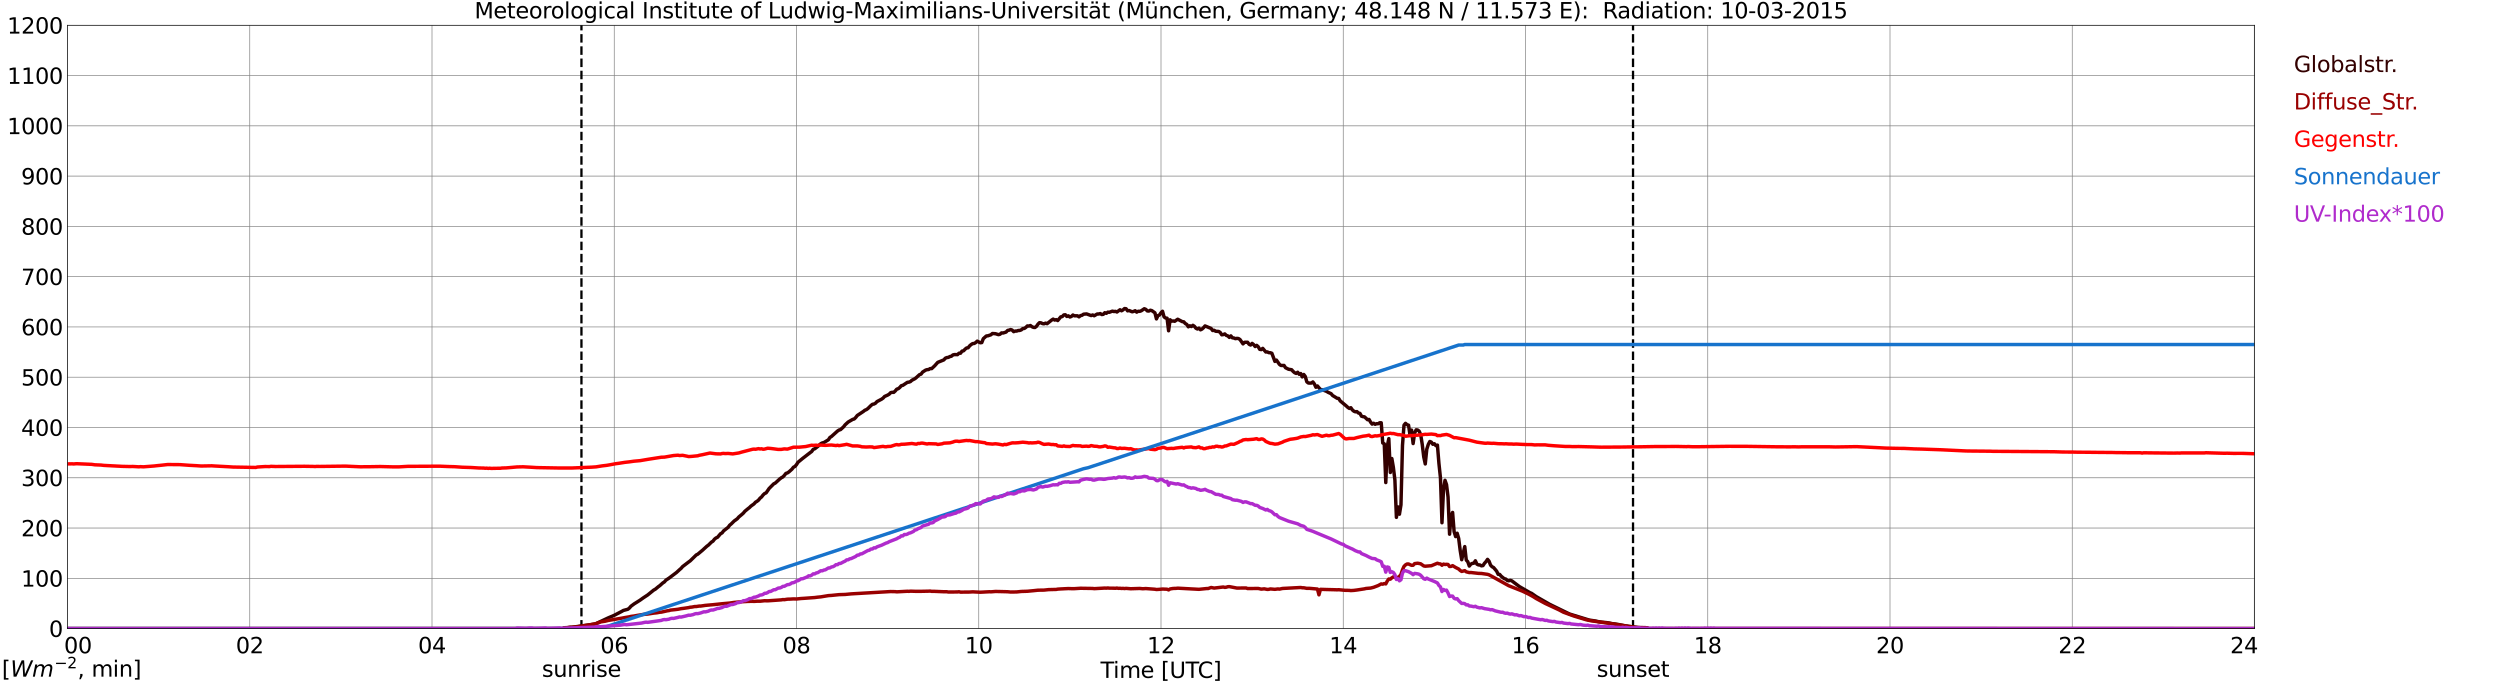 <?xml version="1.0" encoding="utf-8" standalone="no"?>
<!DOCTYPE svg PUBLIC "-//W3C//DTD SVG 1.1//EN"
  "http://www.w3.org/Graphics/SVG/1.1/DTD/svg11.dtd">
<svg xmlns:xlink="http://www.w3.org/1999/xlink" width="1085.4pt" height="296.64pt" viewBox="0 0 1085.4 296.64" xmlns="http://www.w3.org/2000/svg" version="1.1">
 <defs>
  <style type="text/css">*{stroke-linejoin: round; stroke-linecap: butt}</style>
 </defs>
 <g id="figure_1">
  <g id="patch_1">
   <path d="M 0 296.64 
L 1085.4 296.64 
L 1085.4 0 
L 0 0 
z
" style="fill: #ffffff"/>
  </g>
  <g id="axes_1">
   <g id="patch_2">
    <path d="M 29.306 272.909 
L 978.814 272.909 
L 978.814 10.976 
L 29.306 10.976 
z
" style="fill: #ffffff"/>
   </g>
   <g id="patch_3">
    <path d="M 978.814 272.909 
L 978.814 272.909 
L 978.814 10.976 
L 978.814 10.976 
z
" clip-path="url(#pe04c2cb844)" style="fill: #d3d3d3; opacity: 0.25; stroke: #d3d3d3; stroke-linejoin: miter"/>
   </g>
   <g id="matplotlib.axis_1">
    <g id="xtick_1">
     <g id="line2d_1">
      <path d="M 29.306 272.909 
L 29.306 10.976 
" clip-path="url(#pe04c2cb844)" style="fill: none; stroke: #808080; stroke-width: 0.3; stroke-linecap: square"/>
     </g>
     <g id="line2d_2"/>
     <g id="text_1">
      <!--    00 -->
      <g transform="translate(18.733 283.627) scale(0.095 -0.095)">
       <defs>
        <path id="DejaVuSans-20" transform="scale(0.016)"/>
        <path id="DejaVuSans-30" d="M 2034 4250 
Q 1547 4250 1301 3770 
Q 1056 3291 1056 2328 
Q 1056 1369 1301 889 
Q 1547 409 2034 409 
Q 2525 409 2770 889 
Q 3016 1369 3016 2328 
Q 3016 3291 2770 3770 
Q 2525 4250 2034 4250 
z
M 2034 4750 
Q 2819 4750 3233 4129 
Q 3647 3509 3647 2328 
Q 3647 1150 3233 529 
Q 2819 -91 2034 -91 
Q 1250 -91 836 529 
Q 422 1150 422 2328 
Q 422 3509 836 4129 
Q 1250 4750 2034 4750 
z
" transform="scale(0.016)"/>
       </defs>
       <use xlink:href="#DejaVuSans-20"/>
       <use xlink:href="#DejaVuSans-20" transform="translate(31.787 0)"/>
       <use xlink:href="#DejaVuSans-20" transform="translate(63.574 0)"/>
       <use xlink:href="#DejaVuSans-30" transform="translate(95.361 0)"/>
       <use xlink:href="#DejaVuSans-30" transform="translate(158.984 0)"/>
      </g>
     </g>
    </g>
    <g id="xtick_2">
     <g id="line2d_3">
      <path d="M 108.431 272.909 
L 108.431 10.976 
" clip-path="url(#pe04c2cb844)" style="fill: none; stroke: #808080; stroke-width: 0.3; stroke-linecap: square"/>
     </g>
     <g id="line2d_4"/>
     <g id="text_2">
      <!-- 02 -->
      <g transform="translate(102.387 283.627) scale(0.095 -0.095)">
       <defs>
        <path id="DejaVuSans-32" d="M 1228 531 
L 3431 531 
L 3431 0 
L 469 0 
L 469 531 
Q 828 903 1448 1529 
Q 2069 2156 2228 2338 
Q 2531 2678 2651 2914 
Q 2772 3150 2772 3378 
Q 2772 3750 2511 3984 
Q 2250 4219 1831 4219 
Q 1534 4219 1204 4116 
Q 875 4013 500 3803 
L 500 4441 
Q 881 4594 1212 4672 
Q 1544 4750 1819 4750 
Q 2544 4750 2975 4387 
Q 3406 4025 3406 3419 
Q 3406 3131 3298 2873 
Q 3191 2616 2906 2266 
Q 2828 2175 2409 1742 
Q 1991 1309 1228 531 
z
" transform="scale(0.016)"/>
       </defs>
       <use xlink:href="#DejaVuSans-30"/>
       <use xlink:href="#DejaVuSans-32" transform="translate(63.623 0)"/>
      </g>
     </g>
    </g>
    <g id="xtick_3">
     <g id="line2d_5">
      <path d="M 187.557 272.909 
L 187.557 10.976 
" clip-path="url(#pe04c2cb844)" style="fill: none; stroke: #808080; stroke-width: 0.3; stroke-linecap: square"/>
     </g>
     <g id="line2d_6"/>
     <g id="text_3">
      <!-- 04 -->
      <g transform="translate(181.513 283.627) scale(0.095 -0.095)">
       <defs>
        <path id="DejaVuSans-34" d="M 2419 4116 
L 825 1625 
L 2419 1625 
L 2419 4116 
z
M 2253 4666 
L 3047 4666 
L 3047 1625 
L 3713 1625 
L 3713 1100 
L 3047 1100 
L 3047 0 
L 2419 0 
L 2419 1100 
L 313 1100 
L 313 1709 
L 2253 4666 
z
" transform="scale(0.016)"/>
       </defs>
       <use xlink:href="#DejaVuSans-30"/>
       <use xlink:href="#DejaVuSans-34" transform="translate(63.623 0)"/>
      </g>
     </g>
    </g>
    <g id="xtick_4">
     <g id="line2d_7">
      <path d="M 266.683 272.909 
L 266.683 10.976 
" clip-path="url(#pe04c2cb844)" style="fill: none; stroke: #808080; stroke-width: 0.3; stroke-linecap: square"/>
     </g>
     <g id="line2d_8"/>
     <g id="text_4">
      <!-- 06 -->
      <g transform="translate(260.638 283.627) scale(0.095 -0.095)">
       <defs>
        <path id="DejaVuSans-36" d="M 2113 2584 
Q 1688 2584 1439 2293 
Q 1191 2003 1191 1497 
Q 1191 994 1439 701 
Q 1688 409 2113 409 
Q 2538 409 2786 701 
Q 3034 994 3034 1497 
Q 3034 2003 2786 2293 
Q 2538 2584 2113 2584 
z
M 3366 4563 
L 3366 3988 
Q 3128 4100 2886 4159 
Q 2644 4219 2406 4219 
Q 1781 4219 1451 3797 
Q 1122 3375 1075 2522 
Q 1259 2794 1537 2939 
Q 1816 3084 2150 3084 
Q 2853 3084 3261 2657 
Q 3669 2231 3669 1497 
Q 3669 778 3244 343 
Q 2819 -91 2113 -91 
Q 1303 -91 875 529 
Q 447 1150 447 2328 
Q 447 3434 972 4092 
Q 1497 4750 2381 4750 
Q 2619 4750 2861 4703 
Q 3103 4656 3366 4563 
z
" transform="scale(0.016)"/>
       </defs>
       <use xlink:href="#DejaVuSans-30"/>
       <use xlink:href="#DejaVuSans-36" transform="translate(63.623 0)"/>
      </g>
     </g>
    </g>
    <g id="xtick_5">
     <g id="line2d_9">
      <path d="M 345.808 272.909 
L 345.808 10.976 
" clip-path="url(#pe04c2cb844)" style="fill: none; stroke: #808080; stroke-width: 0.3; stroke-linecap: square"/>
     </g>
     <g id="line2d_10"/>
     <g id="text_5">
      <!-- 08 -->
      <g transform="translate(339.764 283.627) scale(0.095 -0.095)">
       <defs>
        <path id="DejaVuSans-38" d="M 2034 2216 
Q 1584 2216 1326 1975 
Q 1069 1734 1069 1313 
Q 1069 891 1326 650 
Q 1584 409 2034 409 
Q 2484 409 2743 651 
Q 3003 894 3003 1313 
Q 3003 1734 2745 1975 
Q 2488 2216 2034 2216 
z
M 1403 2484 
Q 997 2584 770 2862 
Q 544 3141 544 3541 
Q 544 4100 942 4425 
Q 1341 4750 2034 4750 
Q 2731 4750 3128 4425 
Q 3525 4100 3525 3541 
Q 3525 3141 3298 2862 
Q 3072 2584 2669 2484 
Q 3125 2378 3379 2068 
Q 3634 1759 3634 1313 
Q 3634 634 3220 271 
Q 2806 -91 2034 -91 
Q 1263 -91 848 271 
Q 434 634 434 1313 
Q 434 1759 690 2068 
Q 947 2378 1403 2484 
z
M 1172 3481 
Q 1172 3119 1398 2916 
Q 1625 2713 2034 2713 
Q 2441 2713 2670 2916 
Q 2900 3119 2900 3481 
Q 2900 3844 2670 4047 
Q 2441 4250 2034 4250 
Q 1625 4250 1398 4047 
Q 1172 3844 1172 3481 
z
" transform="scale(0.016)"/>
       </defs>
       <use xlink:href="#DejaVuSans-30"/>
       <use xlink:href="#DejaVuSans-38" transform="translate(63.623 0)"/>
      </g>
     </g>
    </g>
    <g id="xtick_6">
     <g id="line2d_11">
      <path d="M 424.934 272.909 
L 424.934 10.976 
" clip-path="url(#pe04c2cb844)" style="fill: none; stroke: #808080; stroke-width: 0.3; stroke-linecap: square"/>
     </g>
     <g id="line2d_12"/>
     <g id="text_6">
      <!-- 10 -->
      <g transform="translate(418.89 283.627) scale(0.095 -0.095)">
       <defs>
        <path id="DejaVuSans-31" d="M 794 531 
L 1825 531 
L 1825 4091 
L 703 3866 
L 703 4441 
L 1819 4666 
L 2450 4666 
L 2450 531 
L 3481 531 
L 3481 0 
L 794 0 
L 794 531 
z
" transform="scale(0.016)"/>
       </defs>
       <use xlink:href="#DejaVuSans-31"/>
       <use xlink:href="#DejaVuSans-30" transform="translate(63.623 0)"/>
      </g>
     </g>
    </g>
    <g id="xtick_7">
     <g id="line2d_13">
      <path d="M 504.06 272.909 
L 504.06 10.976 
" clip-path="url(#pe04c2cb844)" style="fill: none; stroke: #808080; stroke-width: 0.3; stroke-linecap: square"/>
     </g>
     <g id="line2d_14"/>
     <g id="text_7">
      <!-- 12 -->
      <g transform="translate(498.015 283.627) scale(0.095 -0.095)">
       <use xlink:href="#DejaVuSans-31"/>
       <use xlink:href="#DejaVuSans-32" transform="translate(63.623 0)"/>
      </g>
     </g>
    </g>
    <g id="xtick_8">
     <g id="line2d_15">
      <path d="M 583.185 272.909 
L 583.185 10.976 
" clip-path="url(#pe04c2cb844)" style="fill: none; stroke: #808080; stroke-width: 0.3; stroke-linecap: square"/>
     </g>
     <g id="line2d_16"/>
     <g id="text_8">
      <!-- 14 -->
      <g transform="translate(577.141 283.627) scale(0.095 -0.095)">
       <use xlink:href="#DejaVuSans-31"/>
       <use xlink:href="#DejaVuSans-34" transform="translate(63.623 0)"/>
      </g>
     </g>
    </g>
    <g id="xtick_9">
     <g id="line2d_17">
      <path d="M 662.311 272.909 
L 662.311 10.976 
" clip-path="url(#pe04c2cb844)" style="fill: none; stroke: #808080; stroke-width: 0.3; stroke-linecap: square"/>
     </g>
     <g id="line2d_18"/>
     <g id="text_9">
      <!-- 16 -->
      <g transform="translate(656.267 283.627) scale(0.095 -0.095)">
       <use xlink:href="#DejaVuSans-31"/>
       <use xlink:href="#DejaVuSans-36" transform="translate(63.623 0)"/>
      </g>
     </g>
    </g>
    <g id="xtick_10">
     <g id="line2d_19">
      <path d="M 741.437 272.909 
L 741.437 10.976 
" clip-path="url(#pe04c2cb844)" style="fill: none; stroke: #808080; stroke-width: 0.3; stroke-linecap: square"/>
     </g>
     <g id="line2d_20"/>
     <g id="text_10">
      <!-- 18 -->
      <g transform="translate(735.392 283.627) scale(0.095 -0.095)">
       <use xlink:href="#DejaVuSans-31"/>
       <use xlink:href="#DejaVuSans-38" transform="translate(63.623 0)"/>
      </g>
     </g>
    </g>
    <g id="xtick_11">
     <g id="line2d_21">
      <path d="M 820.562 272.909 
L 820.562 10.976 
" clip-path="url(#pe04c2cb844)" style="fill: none; stroke: #808080; stroke-width: 0.3; stroke-linecap: square"/>
     </g>
     <g id="line2d_22"/>
     <g id="text_11">
      <!-- 20 -->
      <g transform="translate(814.518 283.627) scale(0.095 -0.095)">
       <use xlink:href="#DejaVuSans-32"/>
       <use xlink:href="#DejaVuSans-30" transform="translate(63.623 0)"/>
      </g>
     </g>
    </g>
    <g id="xtick_12">
     <g id="line2d_23">
      <path d="M 899.688 272.909 
L 899.688 10.976 
" clip-path="url(#pe04c2cb844)" style="fill: none; stroke: #808080; stroke-width: 0.3; stroke-linecap: square"/>
     </g>
     <g id="line2d_24"/>
     <g id="text_12">
      <!-- 22 -->
      <g transform="translate(893.644 283.627) scale(0.095 -0.095)">
       <use xlink:href="#DejaVuSans-32"/>
       <use xlink:href="#DejaVuSans-32" transform="translate(63.623 0)"/>
      </g>
     </g>
    </g>
    <g id="xtick_13">
     <g id="line2d_25">
      <path d="M 978.814 272.909 
L 978.814 10.976 
" clip-path="url(#pe04c2cb844)" style="fill: none; stroke: #808080; stroke-width: 0.3; stroke-linecap: square"/>
     </g>
     <g id="line2d_26"/>
     <g id="text_13">
      <!-- 24    -->
      <g transform="translate(968.241 283.627) scale(0.095 -0.095)">
       <use xlink:href="#DejaVuSans-32"/>
       <use xlink:href="#DejaVuSans-34" transform="translate(63.623 0)"/>
       <use xlink:href="#DejaVuSans-20" transform="translate(127.246 0)"/>
       <use xlink:href="#DejaVuSans-20" transform="translate(159.033 0)"/>
       <use xlink:href="#DejaVuSans-20" transform="translate(190.82 0)"/>
      </g>
     </g>
    </g>
    <g id="text_14">
     <!-- Time [UTC] -->
     <g transform="translate(477.806 294.322) scale(0.095 -0.095)">
      <defs>
       <path id="DejaVuSans-54" d="M -19 4666 
L 3928 4666 
L 3928 4134 
L 2272 4134 
L 2272 0 
L 1638 0 
L 1638 4134 
L -19 4134 
L -19 4666 
z
" transform="scale(0.016)"/>
       <path id="DejaVuSans-69" d="M 603 3500 
L 1178 3500 
L 1178 0 
L 603 0 
L 603 3500 
z
M 603 4863 
L 1178 4863 
L 1178 4134 
L 603 4134 
L 603 4863 
z
" transform="scale(0.016)"/>
       <path id="DejaVuSans-6d" d="M 3328 2828 
Q 3544 3216 3844 3400 
Q 4144 3584 4550 3584 
Q 5097 3584 5394 3201 
Q 5691 2819 5691 2113 
L 5691 0 
L 5113 0 
L 5113 2094 
Q 5113 2597 4934 2840 
Q 4756 3084 4391 3084 
Q 3944 3084 3684 2787 
Q 3425 2491 3425 1978 
L 3425 0 
L 2847 0 
L 2847 2094 
Q 2847 2600 2669 2842 
Q 2491 3084 2119 3084 
Q 1678 3084 1418 2786 
Q 1159 2488 1159 1978 
L 1159 0 
L 581 0 
L 581 3500 
L 1159 3500 
L 1159 2956 
Q 1356 3278 1631 3431 
Q 1906 3584 2284 3584 
Q 2666 3584 2933 3390 
Q 3200 3197 3328 2828 
z
" transform="scale(0.016)"/>
       <path id="DejaVuSans-65" d="M 3597 1894 
L 3597 1613 
L 953 1613 
Q 991 1019 1311 708 
Q 1631 397 2203 397 
Q 2534 397 2845 478 
Q 3156 559 3463 722 
L 3463 178 
Q 3153 47 2828 -22 
Q 2503 -91 2169 -91 
Q 1331 -91 842 396 
Q 353 884 353 1716 
Q 353 2575 817 3079 
Q 1281 3584 2069 3584 
Q 2775 3584 3186 3129 
Q 3597 2675 3597 1894 
z
M 3022 2063 
Q 3016 2534 2758 2815 
Q 2500 3097 2075 3097 
Q 1594 3097 1305 2825 
Q 1016 2553 972 2059 
L 3022 2063 
z
" transform="scale(0.016)"/>
       <path id="DejaVuSans-5b" d="M 550 4863 
L 1875 4863 
L 1875 4416 
L 1125 4416 
L 1125 -397 
L 1875 -397 
L 1875 -844 
L 550 -844 
L 550 4863 
z
" transform="scale(0.016)"/>
       <path id="DejaVuSans-55" d="M 556 4666 
L 1191 4666 
L 1191 1831 
Q 1191 1081 1462 751 
Q 1734 422 2344 422 
Q 2950 422 3222 751 
Q 3494 1081 3494 1831 
L 3494 4666 
L 4128 4666 
L 4128 1753 
Q 4128 841 3676 375 
Q 3225 -91 2344 -91 
Q 1459 -91 1007 375 
Q 556 841 556 1753 
L 556 4666 
z
" transform="scale(0.016)"/>
       <path id="DejaVuSans-43" d="M 4122 4306 
L 4122 3641 
Q 3803 3938 3442 4084 
Q 3081 4231 2675 4231 
Q 1875 4231 1450 3742 
Q 1025 3253 1025 2328 
Q 1025 1406 1450 917 
Q 1875 428 2675 428 
Q 3081 428 3442 575 
Q 3803 722 4122 1019 
L 4122 359 
Q 3791 134 3420 21 
Q 3050 -91 2638 -91 
Q 1578 -91 968 557 
Q 359 1206 359 2328 
Q 359 3453 968 4101 
Q 1578 4750 2638 4750 
Q 3056 4750 3426 4639 
Q 3797 4528 4122 4306 
z
" transform="scale(0.016)"/>
       <path id="DejaVuSans-5d" d="M 1947 4863 
L 1947 -844 
L 622 -844 
L 622 -397 
L 1369 -397 
L 1369 4416 
L 622 4416 
L 622 4863 
L 1947 4863 
z
" transform="scale(0.016)"/>
      </defs>
      <use xlink:href="#DejaVuSans-54"/>
      <use xlink:href="#DejaVuSans-69" transform="translate(57.959 0)"/>
      <use xlink:href="#DejaVuSans-6d" transform="translate(85.742 0)"/>
      <use xlink:href="#DejaVuSans-65" transform="translate(183.154 0)"/>
      <use xlink:href="#DejaVuSans-20" transform="translate(244.678 0)"/>
      <use xlink:href="#DejaVuSans-5b" transform="translate(276.465 0)"/>
      <use xlink:href="#DejaVuSans-55" transform="translate(315.479 0)"/>
      <use xlink:href="#DejaVuSans-54" transform="translate(388.672 0)"/>
      <use xlink:href="#DejaVuSans-43" transform="translate(443.881 0)"/>
      <use xlink:href="#DejaVuSans-5d" transform="translate(513.705 0)"/>
     </g>
    </g>
   </g>
   <g id="matplotlib.axis_2">
    <g id="ytick_1">
     <g id="line2d_27">
      <path d="M 29.306 272.909 
L 978.814 272.909 
" clip-path="url(#pe04c2cb844)" style="fill: none; stroke: #808080; stroke-width: 0.3; stroke-linecap: square"/>
     </g>
     <g id="line2d_28"/>
     <g id="text_15">
      <!-- 0 -->
      <g transform="translate(21.261 276.518) scale(0.095 -0.095)">
       <use xlink:href="#DejaVuSans-30"/>
      </g>
     </g>
    </g>
    <g id="ytick_2">
     <g id="line2d_29">
      <path d="M 29.306 251.081 
L 978.814 251.081 
" clip-path="url(#pe04c2cb844)" style="fill: none; stroke: #808080; stroke-width: 0.3; stroke-linecap: square"/>
     </g>
     <g id="line2d_30"/>
     <g id="text_16">
      <!-- 100 -->
      <g transform="translate(9.173 254.69) scale(0.095 -0.095)">
       <use xlink:href="#DejaVuSans-31"/>
       <use xlink:href="#DejaVuSans-30" transform="translate(63.623 0)"/>
       <use xlink:href="#DejaVuSans-30" transform="translate(127.246 0)"/>
      </g>
     </g>
    </g>
    <g id="ytick_3">
     <g id="line2d_31">
      <path d="M 29.306 229.253 
L 978.814 229.253 
" clip-path="url(#pe04c2cb844)" style="fill: none; stroke: #808080; stroke-width: 0.3; stroke-linecap: square"/>
     </g>
     <g id="line2d_32"/>
     <g id="text_17">
      <!-- 200 -->
      <g transform="translate(9.173 232.863) scale(0.095 -0.095)">
       <use xlink:href="#DejaVuSans-32"/>
       <use xlink:href="#DejaVuSans-30" transform="translate(63.623 0)"/>
       <use xlink:href="#DejaVuSans-30" transform="translate(127.246 0)"/>
      </g>
     </g>
    </g>
    <g id="ytick_4">
     <g id="line2d_33">
      <path d="M 29.306 207.426 
L 978.814 207.426 
" clip-path="url(#pe04c2cb844)" style="fill: none; stroke: #808080; stroke-width: 0.3; stroke-linecap: square"/>
     </g>
     <g id="line2d_34"/>
     <g id="text_18">
      <!-- 300 -->
      <g transform="translate(9.173 211.035) scale(0.095 -0.095)">
       <defs>
        <path id="DejaVuSans-33" d="M 2597 2516 
Q 3050 2419 3304 2112 
Q 3559 1806 3559 1356 
Q 3559 666 3084 287 
Q 2609 -91 1734 -91 
Q 1441 -91 1130 -33 
Q 819 25 488 141 
L 488 750 
Q 750 597 1062 519 
Q 1375 441 1716 441 
Q 2309 441 2620 675 
Q 2931 909 2931 1356 
Q 2931 1769 2642 2001 
Q 2353 2234 1838 2234 
L 1294 2234 
L 1294 2753 
L 1863 2753 
Q 2328 2753 2575 2939 
Q 2822 3125 2822 3475 
Q 2822 3834 2567 4026 
Q 2313 4219 1838 4219 
Q 1578 4219 1281 4162 
Q 984 4106 628 3988 
L 628 4550 
Q 988 4650 1302 4700 
Q 1616 4750 1894 4750 
Q 2613 4750 3031 4423 
Q 3450 4097 3450 3541 
Q 3450 3153 3228 2886 
Q 3006 2619 2597 2516 
z
" transform="scale(0.016)"/>
       </defs>
       <use xlink:href="#DejaVuSans-33"/>
       <use xlink:href="#DejaVuSans-30" transform="translate(63.623 0)"/>
       <use xlink:href="#DejaVuSans-30" transform="translate(127.246 0)"/>
      </g>
     </g>
    </g>
    <g id="ytick_5">
     <g id="line2d_35">
      <path d="M 29.306 185.598 
L 978.814 185.598 
" clip-path="url(#pe04c2cb844)" style="fill: none; stroke: #808080; stroke-width: 0.3; stroke-linecap: square"/>
     </g>
     <g id="line2d_36"/>
     <g id="text_19">
      <!-- 400 -->
      <g transform="translate(9.173 189.207) scale(0.095 -0.095)">
       <use xlink:href="#DejaVuSans-34"/>
       <use xlink:href="#DejaVuSans-30" transform="translate(63.623 0)"/>
       <use xlink:href="#DejaVuSans-30" transform="translate(127.246 0)"/>
      </g>
     </g>
    </g>
    <g id="ytick_6">
     <g id="line2d_37">
      <path d="M 29.306 163.77 
L 978.814 163.77 
" clip-path="url(#pe04c2cb844)" style="fill: none; stroke: #808080; stroke-width: 0.3; stroke-linecap: square"/>
     </g>
     <g id="line2d_38"/>
     <g id="text_20">
      <!-- 500 -->
      <g transform="translate(9.173 167.379) scale(0.095 -0.095)">
       <defs>
        <path id="DejaVuSans-35" d="M 691 4666 
L 3169 4666 
L 3169 4134 
L 1269 4134 
L 1269 2991 
Q 1406 3038 1543 3061 
Q 1681 3084 1819 3084 
Q 2600 3084 3056 2656 
Q 3513 2228 3513 1497 
Q 3513 744 3044 326 
Q 2575 -91 1722 -91 
Q 1428 -91 1123 -41 
Q 819 9 494 109 
L 494 744 
Q 775 591 1075 516 
Q 1375 441 1709 441 
Q 2250 441 2565 725 
Q 2881 1009 2881 1497 
Q 2881 1984 2565 2268 
Q 2250 2553 1709 2553 
Q 1456 2553 1204 2497 
Q 953 2441 691 2322 
L 691 4666 
z
" transform="scale(0.016)"/>
       </defs>
       <use xlink:href="#DejaVuSans-35"/>
       <use xlink:href="#DejaVuSans-30" transform="translate(63.623 0)"/>
       <use xlink:href="#DejaVuSans-30" transform="translate(127.246 0)"/>
      </g>
     </g>
    </g>
    <g id="ytick_7">
     <g id="line2d_39">
      <path d="M 29.306 141.942 
L 978.814 141.942 
" clip-path="url(#pe04c2cb844)" style="fill: none; stroke: #808080; stroke-width: 0.3; stroke-linecap: square"/>
     </g>
     <g id="line2d_40"/>
     <g id="text_21">
      <!-- 600 -->
      <g transform="translate(9.173 145.551) scale(0.095 -0.095)">
       <use xlink:href="#DejaVuSans-36"/>
       <use xlink:href="#DejaVuSans-30" transform="translate(63.623 0)"/>
       <use xlink:href="#DejaVuSans-30" transform="translate(127.246 0)"/>
      </g>
     </g>
    </g>
    <g id="ytick_8">
     <g id="line2d_41">
      <path d="M 29.306 120.114 
L 978.814 120.114 
" clip-path="url(#pe04c2cb844)" style="fill: none; stroke: #808080; stroke-width: 0.3; stroke-linecap: square"/>
     </g>
     <g id="line2d_42"/>
     <g id="text_22">
      <!-- 700 -->
      <g transform="translate(9.173 123.724) scale(0.095 -0.095)">
       <defs>
        <path id="DejaVuSans-37" d="M 525 4666 
L 3525 4666 
L 3525 4397 
L 1831 0 
L 1172 0 
L 2766 4134 
L 525 4134 
L 525 4666 
z
" transform="scale(0.016)"/>
       </defs>
       <use xlink:href="#DejaVuSans-37"/>
       <use xlink:href="#DejaVuSans-30" transform="translate(63.623 0)"/>
       <use xlink:href="#DejaVuSans-30" transform="translate(127.246 0)"/>
      </g>
     </g>
    </g>
    <g id="ytick_9">
     <g id="line2d_43">
      <path d="M 29.306 98.287 
L 978.814 98.287 
" clip-path="url(#pe04c2cb844)" style="fill: none; stroke: #808080; stroke-width: 0.3; stroke-linecap: square"/>
     </g>
     <g id="line2d_44"/>
     <g id="text_23">
      <!-- 800 -->
      <g transform="translate(9.173 101.896) scale(0.095 -0.095)">
       <use xlink:href="#DejaVuSans-38"/>
       <use xlink:href="#DejaVuSans-30" transform="translate(63.623 0)"/>
       <use xlink:href="#DejaVuSans-30" transform="translate(127.246 0)"/>
      </g>
     </g>
    </g>
    <g id="ytick_10">
     <g id="line2d_45">
      <path d="M 29.306 76.459 
L 978.814 76.459 
" clip-path="url(#pe04c2cb844)" style="fill: none; stroke: #808080; stroke-width: 0.3; stroke-linecap: square"/>
     </g>
     <g id="line2d_46"/>
     <g id="text_24">
      <!-- 900 -->
      <g transform="translate(9.173 80.068) scale(0.095 -0.095)">
       <defs>
        <path id="DejaVuSans-39" d="M 703 97 
L 703 672 
Q 941 559 1184 500 
Q 1428 441 1663 441 
Q 2288 441 2617 861 
Q 2947 1281 2994 2138 
Q 2813 1869 2534 1725 
Q 2256 1581 1919 1581 
Q 1219 1581 811 2004 
Q 403 2428 403 3163 
Q 403 3881 828 4315 
Q 1253 4750 1959 4750 
Q 2769 4750 3195 4129 
Q 3622 3509 3622 2328 
Q 3622 1225 3098 567 
Q 2575 -91 1691 -91 
Q 1453 -91 1209 -44 
Q 966 3 703 97 
z
M 1959 2075 
Q 2384 2075 2632 2365 
Q 2881 2656 2881 3163 
Q 2881 3666 2632 3958 
Q 2384 4250 1959 4250 
Q 1534 4250 1286 3958 
Q 1038 3666 1038 3163 
Q 1038 2656 1286 2365 
Q 1534 2075 1959 2075 
z
" transform="scale(0.016)"/>
       </defs>
       <use xlink:href="#DejaVuSans-39"/>
       <use xlink:href="#DejaVuSans-30" transform="translate(63.623 0)"/>
       <use xlink:href="#DejaVuSans-30" transform="translate(127.246 0)"/>
      </g>
     </g>
    </g>
    <g id="ytick_11">
     <g id="line2d_47">
      <path d="M 29.306 54.631 
L 978.814 54.631 
" clip-path="url(#pe04c2cb844)" style="fill: none; stroke: #808080; stroke-width: 0.3; stroke-linecap: square"/>
     </g>
     <g id="line2d_48"/>
     <g id="text_25">
      <!-- 1000 -->
      <g transform="translate(3.128 58.24) scale(0.095 -0.095)">
       <use xlink:href="#DejaVuSans-31"/>
       <use xlink:href="#DejaVuSans-30" transform="translate(63.623 0)"/>
       <use xlink:href="#DejaVuSans-30" transform="translate(127.246 0)"/>
       <use xlink:href="#DejaVuSans-30" transform="translate(190.869 0)"/>
      </g>
     </g>
    </g>
    <g id="ytick_12">
     <g id="line2d_49">
      <path d="M 29.306 32.803 
L 978.814 32.803 
" clip-path="url(#pe04c2cb844)" style="fill: none; stroke: #808080; stroke-width: 0.3; stroke-linecap: square"/>
     </g>
     <g id="line2d_50"/>
     <g id="text_26">
      <!-- 1100 -->
      <g transform="translate(3.128 36.413) scale(0.095 -0.095)">
       <use xlink:href="#DejaVuSans-31"/>
       <use xlink:href="#DejaVuSans-31" transform="translate(63.623 0)"/>
       <use xlink:href="#DejaVuSans-30" transform="translate(127.246 0)"/>
       <use xlink:href="#DejaVuSans-30" transform="translate(190.869 0)"/>
      </g>
     </g>
    </g>
    <g id="ytick_13">
     <g id="line2d_51">
      <path d="M 29.306 10.976 
L 978.814 10.976 
" clip-path="url(#pe04c2cb844)" style="fill: none; stroke: #808080; stroke-width: 0.3; stroke-linecap: square"/>
     </g>
     <g id="line2d_52"/>
     <g id="text_27">
      <!-- 1200 -->
      <g transform="translate(3.128 14.585) scale(0.095 -0.095)">
       <use xlink:href="#DejaVuSans-31"/>
       <use xlink:href="#DejaVuSans-32" transform="translate(63.623 0)"/>
       <use xlink:href="#DejaVuSans-30" transform="translate(127.246 0)"/>
       <use xlink:href="#DejaVuSans-30" transform="translate(190.869 0)"/>
      </g>
     </g>
    </g>
   </g>
   <g id="line2d_53">
    <path d="M 252.44 272.909 
L 252.44 10.976 
" clip-path="url(#pe04c2cb844)" style="fill: none; stroke-dasharray: 3.7,1.6; stroke-dashoffset: 0; stroke: #000000"/>
   </g>
   <g id="line2d_54">
    <path d="M 708.995 272.909 
L 708.995 10.976 
" clip-path="url(#pe04c2cb844)" style="fill: none; stroke-dasharray: 3.7,1.6; stroke-dashoffset: 0; stroke: #000000"/>
   </g>
   <g id="line2d_55">
    <path d="M 29.306 272.909 
L 244.264 272.909 
L 244.923 272.621 
L 245.583 272.503 
L 246.242 272.531 
L 247.561 272.324 
L 248.22 272.354 
L 258.111 270.962 
L 258.77 270.754 
L 264.045 268.266 
L 266.683 267.142 
L 269.98 265.424 
L 270.639 265.038 
L 272.617 264.505 
L 273.277 263.973 
L 273.936 263.202 
L 275.255 262.224 
L 277.892 260.567 
L 279.211 259.618 
L 281.189 258.315 
L 283.827 256.182 
L 284.486 255.829 
L 285.805 254.733 
L 286.464 254.257 
L 287.783 253.074 
L 288.442 252.659 
L 289.102 251.889 
L 290.42 251.029 
L 293.717 248.542 
L 295.036 247.327 
L 295.696 246.766 
L 296.355 245.995 
L 298.992 243.98 
L 299.652 243.507 
L 302.289 240.931 
L 302.949 240.604 
L 304.927 238.947 
L 306.905 237.14 
L 307.564 236.666 
L 308.883 235.363 
L 309.543 234.948 
L 310.202 234.088 
L 310.861 233.556 
L 311.521 233.259 
L 312.839 231.72 
L 313.499 231.364 
L 314.158 230.476 
L 316.136 228.935 
L 316.796 228.018 
L 317.455 227.483 
L 318.774 226.18 
L 320.093 225.233 
L 320.752 224.464 
L 322.071 223.366 
L 322.73 222.775 
L 323.39 221.976 
L 324.708 220.88 
L 325.368 220.376 
L 326.027 219.725 
L 327.346 218.776 
L 328.005 218.036 
L 328.665 217.652 
L 329.324 217.119 
L 329.983 216.29 
L 330.643 215.755 
L 331.302 214.897 
L 331.961 214.275 
L 332.621 213.978 
L 333.94 212.053 
L 335.918 210.069 
L 336.577 209.744 
L 338.555 207.936 
L 339.215 207.434 
L 339.874 207.078 
L 340.533 206.397 
L 341.193 205.537 
L 341.852 205.33 
L 342.512 204.887 
L 343.83 203.702 
L 344.49 202.842 
L 345.149 202.516 
L 345.808 201.718 
L 346.468 200.681 
L 348.446 199.052 
L 351.743 196.505 
L 352.402 196.031 
L 353.062 195.084 
L 353.721 194.846 
L 355.04 193.84 
L 356.359 192.624 
L 357.018 192.299 
L 357.677 192.15 
L 359.655 190.937 
L 360.315 189.931 
L 360.974 189.516 
L 363.612 187.145 
L 364.271 186.702 
L 364.93 186.523 
L 366.249 185.31 
L 366.909 184.45 
L 368.227 183.236 
L 370.206 182.081 
L 370.865 181.905 
L 371.524 181.252 
L 372.184 180.394 
L 374.821 178.646 
L 375.481 178.113 
L 376.14 177.847 
L 376.799 177.373 
L 378.118 176.07 
L 378.777 175.535 
L 379.437 175.417 
L 380.096 175.061 
L 380.756 174.352 
L 382.734 173.315 
L 383.393 172.842 
L 384.053 172.13 
L 385.371 171.538 
L 386.031 171.152 
L 386.69 170.471 
L 387.349 170.323 
L 388.009 170.353 
L 388.668 169.76 
L 389.328 168.961 
L 389.987 168.753 
L 390.646 168.221 
L 391.306 167.45 
L 391.965 167.302 
L 393.943 165.999 
L 394.603 165.911 
L 395.262 165.673 
L 395.921 165.082 
L 397.24 164.401 
L 397.899 163.866 
L 399.218 162.652 
L 399.878 162.445 
L 400.537 161.557 
L 401.856 160.697 
L 402.515 160.491 
L 403.175 160.43 
L 403.834 160.016 
L 404.493 160.046 
L 405.812 158.802 
L 407.131 157.322 
L 409.768 156.255 
L 410.428 155.515 
L 411.087 155.248 
L 411.746 155.159 
L 412.406 154.803 
L 413.065 154.657 
L 413.725 154.094 
L 414.384 153.945 
L 415.703 153.974 
L 416.362 153.352 
L 417.022 153.352 
L 417.681 152.435 
L 418.34 152.317 
L 419 151.605 
L 419.659 151.073 
L 420.318 150.983 
L 420.978 150.154 
L 421.637 149.591 
L 422.297 149.176 
L 422.956 149.117 
L 423.615 148.733 
L 424.275 148.111 
L 425.593 148.822 
L 426.253 148.733 
L 426.912 147.043 
L 428.231 145.86 
L 428.89 145.801 
L 430.209 145.356 
L 430.869 144.793 
L 432.187 144.882 
L 433.506 145.297 
L 434.165 145.118 
L 434.825 144.527 
L 435.484 144.586 
L 436.803 144.171 
L 437.462 143.461 
L 438.122 143.341 
L 438.781 143.075 
L 439.44 143.313 
L 440.1 143.994 
L 440.759 143.728 
L 441.419 143.728 
L 442.078 143.49 
L 442.737 143.461 
L 443.397 143.224 
L 444.056 142.66 
L 444.716 142.601 
L 445.375 142.158 
L 446.034 141.506 
L 446.694 141.565 
L 447.353 141.329 
L 448.012 141.831 
L 448.672 142.128 
L 449.331 142.187 
L 449.991 141.682 
L 450.65 140.735 
L 451.309 140.085 
L 451.969 140.172 
L 452.628 140.499 
L 453.287 140.587 
L 453.947 140.292 
L 454.606 140.528 
L 456.584 138.958 
L 457.244 138.544 
L 457.903 138.958 
L 458.563 138.782 
L 459.222 139.166 
L 460.541 137.566 
L 461.2 137.448 
L 461.859 136.739 
L 462.519 136.649 
L 463.178 137.389 
L 463.838 137.123 
L 464.497 137.627 
L 465.156 137.389 
L 465.816 136.767 
L 466.475 137.123 
L 467.794 137.092 
L 468.453 137.566 
L 469.113 137.033 
L 469.772 136.885 
L 470.431 136.411 
L 471.75 136.293 
L 473.069 136.767 
L 473.728 137.005 
L 474.388 136.739 
L 475.047 137.092 
L 476.366 136.324 
L 477.025 136.324 
L 477.685 136.145 
L 478.344 136.56 
L 479.003 136.47 
L 479.663 135.761 
L 480.322 136.027 
L 480.981 135.523 
L 481.641 135.582 
L 482.96 135.08 
L 483.619 135.256 
L 484.278 135.167 
L 484.938 135.464 
L 486.256 134.486 
L 486.916 134.931 
L 487.575 134.545 
L 488.235 133.953 
L 488.894 134.043 
L 489.553 134.96 
L 490.213 134.813 
L 491.532 135.374 
L 492.191 135.197 
L 492.85 134.901 
L 493.51 135.523 
L 494.169 135.139 
L 494.828 135.167 
L 495.488 134.931 
L 496.807 134.043 
L 497.466 134.309 
L 498.125 134.99 
L 498.785 135.049 
L 499.444 134.693 
L 500.103 134.872 
L 501.422 135.82 
L 502.082 138.456 
L 502.741 137.033 
L 503.4 136.767 
L 504.06 135.789 
L 504.719 135.139 
L 505.379 137.566 
L 506.038 138.07 
L 506.697 138.159 
L 507.357 143.608 
L 508.016 138.841 
L 508.675 139.432 
L 509.335 139.345 
L 509.994 139.491 
L 511.313 138.603 
L 513.291 139.639 
L 513.95 139.729 
L 514.61 140.469 
L 515.269 140.855 
L 515.929 141.89 
L 516.588 141.447 
L 517.247 141.772 
L 517.907 141.239 
L 518.566 141.682 
L 519.226 142.512 
L 519.885 142.839 
L 520.544 142.484 
L 521.204 143.193 
L 521.863 142.868 
L 522.522 142.276 
L 523.182 141.506 
L 525.819 142.601 
L 526.479 143.49 
L 527.138 143.4 
L 527.797 143.815 
L 529.116 143.905 
L 529.776 144.35 
L 530.435 145.356 
L 531.094 145.267 
L 531.754 144.972 
L 532.413 145.622 
L 533.073 145.83 
L 533.732 146.482 
L 534.391 145.83 
L 535.051 146.659 
L 535.71 146.749 
L 536.369 147.043 
L 537.029 146.897 
L 537.688 146.984 
L 538.348 147.399 
L 539.666 149.296 
L 540.326 148.615 
L 541.644 148.584 
L 542.304 149.473 
L 542.963 149.798 
L 543.623 149.089 
L 544.282 149.621 
L 544.941 150.451 
L 545.601 149.946 
L 546.26 150.538 
L 546.919 151.664 
L 547.579 151.782 
L 548.238 151.25 
L 549.557 152.819 
L 550.216 152.791 
L 550.876 153.116 
L 551.535 153.146 
L 552.195 153.382 
L 553.513 156.907 
L 554.173 156.344 
L 555.491 158.21 
L 556.151 158.684 
L 557.47 158.654 
L 558.129 159.662 
L 559.448 160.312 
L 560.766 160.52 
L 561.426 161.26 
L 562.085 161.823 
L 562.745 162.12 
L 563.404 161.616 
L 564.063 162.504 
L 564.723 162.179 
L 565.382 163.63 
L 566.042 162.593 
L 566.701 163.451 
L 567.36 165.763 
L 568.02 166.295 
L 569.338 166.326 
L 569.998 165.822 
L 570.657 166.71 
L 571.317 168.131 
L 571.976 167.568 
L 573.295 169.14 
L 573.954 169.168 
L 575.932 169.908 
L 576.592 170.323 
L 577.91 170.916 
L 578.57 171.715 
L 579.889 172.514 
L 580.548 172.929 
L 581.207 172.988 
L 581.867 174.055 
L 584.504 176.247 
L 585.164 176.869 
L 585.823 177.312 
L 586.482 177.017 
L 587.142 177.965 
L 587.801 178.528 
L 588.46 178.794 
L 589.12 178.705 
L 589.779 179.327 
L 590.439 179.475 
L 591.098 180.689 
L 591.757 180.896 
L 592.417 180.986 
L 593.736 182.23 
L 594.395 182.112 
L 595.054 183.267 
L 595.714 184.124 
L 596.373 183.769 
L 597.032 184.214 
L 597.692 183.948 
L 598.351 183.976 
L 599.011 183.533 
L 599.67 183.561 
L 600.329 192.329 
L 600.989 192.683 
L 601.648 209.506 
L 602.307 193.661 
L 602.967 190.433 
L 603.626 205.123 
L 604.286 199.081 
L 604.945 202.931 
L 605.604 208.351 
L 606.264 224.611 
L 606.923 220.079 
L 607.582 223.248 
L 608.242 219.162 
L 608.901 193.366 
L 609.561 184.57 
L 610.22 183.799 
L 610.879 184.391 
L 611.539 184.598 
L 612.198 189.101 
L 612.858 186.731 
L 613.517 192.565 
L 614.176 188.005 
L 614.836 186.613 
L 615.495 186.702 
L 616.154 187.204 
L 616.814 188.715 
L 617.473 192.89 
L 618.133 198.371 
L 618.792 201.421 
L 619.451 195.023 
L 620.111 192.952 
L 620.77 191.677 
L 621.429 191.943 
L 622.089 192.89 
L 622.748 192.655 
L 623.408 193.484 
L 624.067 193.246 
L 624.726 201.213 
L 625.386 207.434 
L 626.045 226.95 
L 626.705 212.647 
L 627.364 208.53 
L 628.023 210.394 
L 628.683 215.786 
L 629.342 231.927 
L 630.001 223.901 
L 630.661 222.478 
L 631.32 230.831 
L 631.98 232.964 
L 632.639 231.512 
L 633.298 233.763 
L 633.958 239.006 
L 634.617 243.003 
L 635.936 237.316 
L 636.595 243.151 
L 637.255 243.891 
L 637.914 245.757 
L 638.573 244.928 
L 639.233 244.603 
L 639.892 244.513 
L 640.552 243.476 
L 641.211 244.928 
L 641.87 245.255 
L 642.53 245.284 
L 643.189 245.67 
L 643.848 245.55 
L 644.508 244.544 
L 645.167 243.832 
L 645.827 242.856 
L 646.486 243.655 
L 647.145 245.373 
L 647.805 246.054 
L 648.464 246.41 
L 649.783 247.979 
L 650.442 249.341 
L 651.102 249.4 
L 651.761 250.171 
L 653.08 251.236 
L 653.739 251.384 
L 654.399 252.007 
L 655.058 252.155 
L 655.717 251.948 
L 656.377 252.186 
L 659.674 254.672 
L 664.289 257.339 
L 664.949 257.605 
L 666.927 258.996 
L 672.861 262.403 
L 681.433 266.579 
L 690.005 269.216 
L 692.643 269.6 
L 693.961 269.897 
L 695.28 270.104 
L 697.258 270.281 
L 698.577 270.458 
L 699.896 270.754 
L 701.215 270.903 
L 702.533 271.11 
L 705.171 271.614 
L 708.468 272.116 
L 711.105 272.444 
L 715.062 272.531 
L 715.721 272.909 
L 978.154 272.909 
L 978.154 272.909 
" clip-path="url(#pe04c2cb844)" style="fill: none; stroke: #330000; stroke-width: 1.5; stroke-linecap: square"/>
   </g>
   <g id="line2d_56">
    <path d="M 29.306 272.909 
L 244.264 272.909 
L 244.923 272.61 
L 246.242 272.485 
L 250.858 272.108 
L 252.176 271.855 
L 256.133 271.267 
L 258.77 270.763 
L 260.748 270.008 
L 262.726 269.715 
L 264.045 269.379 
L 268.002 268.707 
L 269.98 268.371 
L 271.298 268.12 
L 273.277 267.784 
L 273.936 267.616 
L 275.255 267.447 
L 276.573 267.196 
L 279.211 266.775 
L 281.189 266.607 
L 283.827 266.188 
L 285.145 266.061 
L 286.464 265.81 
L 287.124 265.769 
L 289.761 265.182 
L 290.42 265.097 
L 291.08 264.887 
L 293.058 264.678 
L 294.377 264.509 
L 295.696 264.258 
L 297.014 264.09 
L 298.992 263.796 
L 299.652 263.628 
L 300.311 263.586 
L 301.63 263.333 
L 302.289 263.333 
L 303.608 263.123 
L 304.267 263.123 
L 306.246 262.831 
L 309.543 262.536 
L 313.499 262.117 
L 316.796 261.822 
L 318.774 261.53 
L 320.752 261.362 
L 321.411 261.362 
L 322.071 261.235 
L 323.39 261.194 
L 324.708 261.109 
L 326.686 261.067 
L 327.346 261.109 
L 328.665 261.026 
L 329.983 261.026 
L 331.961 260.816 
L 333.28 260.858 
L 339.215 260.439 
L 339.874 260.312 
L 340.533 260.353 
L 341.852 260.144 
L 343.171 260.102 
L 344.49 260.017 
L 345.808 260.059 
L 347.787 259.849 
L 349.105 259.766 
L 353.721 259.43 
L 355.04 259.262 
L 356.359 259.135 
L 359.655 258.59 
L 360.974 258.507 
L 364.271 258.171 
L 366.909 258.088 
L 369.546 257.835 
L 386.69 256.828 
L 388.668 256.87 
L 389.328 256.953 
L 393.943 256.702 
L 394.603 256.743 
L 395.262 256.66 
L 397.899 256.743 
L 399.218 256.743 
L 403.175 256.66 
L 403.834 256.619 
L 404.493 256.743 
L 405.812 256.743 
L 409.768 256.911 
L 411.087 256.911 
L 411.746 257.038 
L 415.703 256.996 
L 416.362 256.911 
L 417.022 257.079 
L 420.978 257.038 
L 422.297 256.953 
L 425.593 257.121 
L 429.55 256.911 
L 430.209 256.953 
L 432.187 256.785 
L 434.165 256.828 
L 437.462 256.911 
L 438.781 257.038 
L 441.419 256.996 
L 443.397 256.785 
L 446.034 256.702 
L 448.672 256.451 
L 450.65 256.239 
L 453.287 256.197 
L 455.266 255.988 
L 458.563 255.905 
L 459.222 255.778 
L 460.541 255.693 
L 463.838 255.527 
L 465.156 255.569 
L 466.475 255.569 
L 467.794 255.484 
L 469.113 255.401 
L 474.388 255.484 
L 475.047 255.569 
L 479.663 255.316 
L 480.322 255.359 
L 480.981 255.274 
L 481.641 255.359 
L 482.96 255.359 
L 484.278 255.401 
L 484.938 255.316 
L 485.597 255.442 
L 486.256 255.401 
L 486.916 255.484 
L 487.575 255.442 
L 488.235 255.527 
L 488.894 255.442 
L 490.872 255.61 
L 493.51 255.527 
L 494.828 255.484 
L 496.147 255.61 
L 497.466 255.527 
L 501.422 255.82 
L 502.082 255.946 
L 503.4 255.861 
L 504.719 255.737 
L 506.697 255.82 
L 507.357 256.115 
L 508.016 255.693 
L 509.335 255.484 
L 510.654 255.442 
L 511.313 255.359 
L 520.544 255.861 
L 523.841 255.527 
L 524.501 255.527 
L 525.819 255.065 
L 527.138 255.316 
L 531.094 254.855 
L 531.754 255.023 
L 532.413 254.938 
L 533.073 254.728 
L 533.732 254.687 
L 537.029 255.316 
L 540.985 255.274 
L 541.644 255.527 
L 546.26 255.484 
L 547.579 255.778 
L 548.898 255.652 
L 550.216 255.905 
L 550.876 255.861 
L 551.535 255.693 
L 553.513 255.861 
L 554.832 255.693 
L 555.491 255.778 
L 556.81 255.484 
L 564.723 255.065 
L 565.382 255.191 
L 566.042 255.191 
L 567.36 255.442 
L 568.679 255.442 
L 571.976 255.737 
L 572.635 258.256 
L 573.295 255.861 
L 575.932 255.946 
L 579.229 256.029 
L 580.548 256.073 
L 581.207 256.029 
L 583.845 256.283 
L 585.823 256.324 
L 586.482 256.407 
L 587.801 256.324 
L 589.12 256.156 
L 592.417 255.652 
L 593.076 255.484 
L 595.054 255.316 
L 596.373 254.982 
L 598.351 254.224 
L 599.67 253.51 
L 600.329 253.637 
L 600.989 253.345 
L 601.648 253.51 
L 602.307 252.253 
L 602.967 251.371 
L 603.626 251.454 
L 604.286 250.867 
L 604.945 250.448 
L 605.604 250.531 
L 606.264 251.077 
L 607.582 250.236 
L 608.242 249.398 
L 608.901 247.383 
L 609.561 245.914 
L 610.22 245.242 
L 610.879 244.864 
L 611.539 244.864 
L 612.858 245.452 
L 613.517 245.41 
L 614.176 244.696 
L 615.495 244.528 
L 616.814 244.779 
L 618.133 245.705 
L 618.792 245.829 
L 620.77 245.661 
L 621.429 245.62 
L 624.067 244.528 
L 624.726 244.779 
L 625.386 244.823 
L 626.045 245.41 
L 626.705 244.906 
L 627.364 245.074 
L 628.023 244.991 
L 628.683 245.074 
L 629.342 245.956 
L 630.001 245.914 
L 630.661 245.578 
L 631.98 246.375 
L 633.298 247.047 
L 633.958 247.676 
L 634.617 248.097 
L 635.936 247.761 
L 636.595 248.265 
L 637.914 248.599 
L 638.573 248.558 
L 641.87 248.935 
L 643.189 248.979 
L 645.827 249.357 
L 646.486 249.566 
L 647.805 250.28 
L 655.058 254.309 
L 660.992 256.66 
L 663.63 257.92 
L 665.608 259.011 
L 666.927 259.849 
L 670.883 261.991 
L 676.817 264.76 
L 678.796 265.81 
L 683.411 267.489 
L 688.686 269.085 
L 690.664 269.504 
L 699.896 270.807 
L 703.193 271.352 
L 706.49 271.855 
L 707.149 272.023 
L 707.808 272.023 
L 709.786 272.317 
L 711.765 272.485 
L 715.062 272.527 
L 715.721 272.909 
L 978.154 272.909 
L 978.154 272.909 
" clip-path="url(#pe04c2cb844)" style="fill: none; stroke: #990000; stroke-width: 1.5; stroke-linecap: square"/>
   </g>
   <g id="line2d_57">
    <path d="M 29.306 201.414 
L 31.284 201.373 
L 31.943 201.429 
L 33.262 201.32 
L 39.856 201.606 
L 41.175 201.803 
L 43.812 201.907 
L 45.131 202.058 
L 53.043 202.473 
L 56.34 202.554 
L 57.659 202.523 
L 58.978 202.597 
L 60.297 202.678 
L 60.956 202.602 
L 62.275 202.674 
L 66.89 202.318 
L 68.209 202.169 
L 69.528 202.041 
L 72.825 201.68 
L 78.1 201.726 
L 82.056 202.006 
L 85.353 202.187 
L 87.331 202.324 
L 91.947 202.237 
L 93.266 202.322 
L 99.2 202.641 
L 101.178 202.772 
L 111.069 202.949 
L 111.728 202.761 
L 115.025 202.558 
L 117.003 202.571 
L 117.663 202.462 
L 119.641 202.54 
L 132.169 202.442 
L 136.125 202.506 
L 136.785 202.556 
L 137.444 202.482 
L 138.763 202.508 
L 140.082 202.495 
L 149.972 202.366 
L 156.566 202.669 
L 158.544 202.634 
L 159.863 202.643 
L 165.138 202.551 
L 167.116 202.604 
L 170.413 202.689 
L 173.051 202.706 
L 177.007 202.471 
L 190.854 202.396 
L 194.81 202.558 
L 197.448 202.628 
L 200.745 202.857 
L 204.701 202.979 
L 207.998 203.189 
L 209.976 203.213 
L 210.635 203.302 
L 211.295 203.25 
L 211.954 203.357 
L 212.614 203.276 
L 213.273 203.37 
L 214.592 203.326 
L 217.229 203.302 
L 217.889 203.195 
L 219.867 203.136 
L 224.482 202.726 
L 227.12 202.667 
L 231.076 202.885 
L 233.054 203.012 
L 242.286 203.18 
L 248.22 203.191 
L 256.792 202.826 
L 258.77 202.693 
L 261.408 202.27 
L 263.386 202.036 
L 264.705 201.814 
L 267.342 201.322 
L 268.661 201.148 
L 271.298 200.735 
L 273.277 200.513 
L 275.255 200.235 
L 277.892 199.998 
L 281.189 199.439 
L 287.124 198.507 
L 288.442 198.47 
L 292.399 197.782 
L 294.377 197.631 
L 295.036 197.775 
L 296.355 197.677 
L 298.333 198.072 
L 298.992 198.229 
L 300.311 198.14 
L 302.949 197.882 
L 303.608 197.666 
L 304.927 197.42 
L 308.224 196.691 
L 310.861 197.027 
L 312.839 197.075 
L 313.499 196.902 
L 314.158 196.846 
L 314.818 196.926 
L 316.136 196.865 
L 318.114 197.066 
L 320.752 196.658 
L 322.071 196.269 
L 326.686 195.064 
L 327.346 194.979 
L 328.005 195.051 
L 329.324 194.781 
L 329.983 194.923 
L 330.643 194.837 
L 331.302 195.051 
L 331.961 194.975 
L 333.28 194.604 
L 334.599 194.702 
L 335.918 194.864 
L 337.896 195.128 
L 339.215 195.102 
L 340.533 194.888 
L 341.852 194.988 
L 344.49 194.156 
L 347.127 194.137 
L 348.446 194.004 
L 349.765 193.879 
L 352.402 193.288 
L 353.062 193.366 
L 354.38 193.279 
L 355.04 193.403 
L 355.699 193.218 
L 357.018 193.281 
L 358.337 193.364 
L 360.315 193.231 
L 360.974 193.211 
L 362.952 193.449 
L 363.612 193.296 
L 364.271 193.484 
L 366.909 193.052 
L 367.568 192.899 
L 368.887 193.257 
L 370.206 193.619 
L 372.184 193.595 
L 373.502 193.779 
L 374.162 193.986 
L 376.14 194.08 
L 377.459 194.01 
L 378.777 194.045 
L 379.437 194.329 
L 383.393 193.79 
L 384.053 193.949 
L 384.712 193.984 
L 385.371 193.846 
L 386.69 193.807 
L 388.668 193.155 
L 389.328 193.013 
L 389.987 193.163 
L 390.646 193.098 
L 391.306 192.882 
L 392.624 192.858 
L 395.921 192.539 
L 397.24 192.764 
L 397.899 192.836 
L 398.559 192.528 
L 399.218 192.565 
L 399.878 192.399 
L 400.537 192.382 
L 402.515 192.766 
L 403.175 192.622 
L 406.471 192.731 
L 407.131 192.969 
L 409.109 192.663 
L 409.768 192.408 
L 412.406 192.271 
L 413.725 191.917 
L 414.384 191.653 
L 415.043 191.535 
L 415.703 191.544 
L 416.362 191.681 
L 419 191.297 
L 419.659 191.225 
L 420.318 191.308 
L 420.978 191.251 
L 423.615 191.755 
L 424.275 191.731 
L 426.912 192.135 
L 427.572 192.188 
L 428.231 192.561 
L 430.869 192.801 
L 432.187 192.663 
L 433.506 192.829 
L 435.484 193.198 
L 436.144 192.893 
L 436.803 193.052 
L 438.122 192.644 
L 439.44 192.281 
L 440.759 192.29 
L 442.078 192.207 
L 444.056 191.98 
L 446.034 192.177 
L 446.694 192.321 
L 447.353 192.238 
L 448.012 192.305 
L 449.991 192.174 
L 450.65 191.961 
L 451.309 192.094 
L 452.628 192.714 
L 453.287 192.934 
L 455.266 192.773 
L 456.584 193.017 
L 457.244 192.971 
L 457.903 193.109 
L 458.563 193.078 
L 459.222 193.609 
L 460.541 193.729 
L 461.2 193.816 
L 461.859 193.58 
L 462.519 193.788 
L 464.497 193.864 
L 465.816 193.379 
L 466.475 193.506 
L 469.113 193.574 
L 469.772 193.82 
L 471.75 193.7 
L 472.409 193.803 
L 473.069 193.744 
L 473.728 193.447 
L 475.047 193.729 
L 476.366 193.794 
L 477.025 193.982 
L 477.685 194.015 
L 479.003 193.803 
L 479.663 193.58 
L 480.322 193.709 
L 480.981 194.2 
L 481.641 194.084 
L 483.619 194.414 
L 484.278 194.449 
L 484.938 194.739 
L 485.597 194.722 
L 486.256 194.488 
L 486.916 194.687 
L 488.235 194.626 
L 490.213 194.888 
L 490.872 194.776 
L 492.191 195.252 
L 492.85 195.348 
L 493.51 195.318 
L 494.169 195.401 
L 498.785 194.741 
L 499.444 195.021 
L 501.422 195.222 
L 502.082 195.054 
L 502.741 194.63 
L 504.06 194.495 
L 504.719 194.224 
L 505.379 194.268 
L 506.697 194.794 
L 508.675 194.648 
L 509.335 194.728 
L 510.654 194.495 
L 513.291 194.189 
L 513.95 194.49 
L 514.61 194.213 
L 517.247 194.041 
L 517.907 194.283 
L 519.226 194.37 
L 520.544 194.015 
L 521.204 194.473 
L 521.863 194.455 
L 522.522 194.803 
L 523.182 194.772 
L 523.841 194.536 
L 524.501 194.445 
L 525.16 194.231 
L 525.819 194.235 
L 526.479 194.001 
L 527.138 194.104 
L 527.797 193.764 
L 528.457 193.726 
L 529.116 193.916 
L 529.776 193.901 
L 530.435 194.102 
L 531.094 193.96 
L 531.754 193.635 
L 532.413 193.587 
L 534.391 192.812 
L 535.71 192.912 
L 537.688 192.039 
L 538.348 191.642 
L 539.007 191.443 
L 539.666 191.011 
L 540.985 190.81 
L 541.644 190.904 
L 544.282 190.692 
L 545.601 190.446 
L 546.26 190.786 
L 546.919 190.804 
L 547.579 190.555 
L 548.238 190.614 
L 548.898 191.022 
L 549.557 191.653 
L 550.876 192.242 
L 551.535 192.484 
L 552.195 192.537 
L 553.513 192.827 
L 554.832 192.703 
L 556.81 191.967 
L 557.47 191.603 
L 560.107 190.725 
L 561.426 190.559 
L 562.745 190.354 
L 563.404 190.214 
L 564.723 189.708 
L 566.042 189.49 
L 566.701 189.546 
L 569.338 188.988 
L 569.998 188.75 
L 570.657 188.839 
L 571.976 188.66 
L 573.954 189.433 
L 575.932 188.935 
L 576.592 189.158 
L 577.251 189.14 
L 577.91 188.972 
L 578.57 188.924 
L 581.207 188.221 
L 581.867 188.582 
L 583.845 190.396 
L 584.504 190.561 
L 585.823 190.356 
L 587.801 190.365 
L 589.12 189.987 
L 591.757 189.378 
L 593.076 189.217 
L 594.395 188.935 
L 595.054 189.444 
L 595.714 189.538 
L 597.032 189.195 
L 597.692 189.287 
L 599.011 189.075 
L 599.67 188.835 
L 600.989 188.56 
L 602.967 188.226 
L 603.626 188.075 
L 604.286 188.25 
L 604.945 188.204 
L 606.923 188.715 
L 607.582 188.706 
L 609.561 189.051 
L 610.22 189.424 
L 611.539 189.232 
L 612.198 189.038 
L 612.858 189.125 
L 614.836 188.966 
L 615.495 188.948 
L 616.154 188.813 
L 616.814 188.841 
L 618.792 188.547 
L 619.451 188.599 
L 621.429 188.451 
L 623.408 188.689 
L 624.067 189.143 
L 624.726 189.079 
L 625.386 189.134 
L 626.045 188.909 
L 628.023 188.621 
L 629.342 189.023 
L 631.32 190.066 
L 631.98 190 
L 637.914 191.111 
L 639.233 191.454 
L 641.211 191.963 
L 644.508 192.417 
L 645.167 192.449 
L 645.827 192.362 
L 647.805 192.491 
L 648.464 192.449 
L 650.442 192.635 
L 652.42 192.67 
L 653.08 192.729 
L 653.739 192.663 
L 655.058 192.768 
L 656.377 192.757 
L 657.036 192.847 
L 658.355 192.786 
L 660.333 192.906 
L 662.97 193.015 
L 664.949 193.017 
L 666.267 193.172 
L 667.586 193.128 
L 670.883 193.148 
L 672.202 193.327 
L 674.839 193.537 
L 679.455 193.831 
L 681.433 193.829 
L 682.752 193.91 
L 685.389 193.873 
L 691.324 194.025 
L 693.961 194.111 
L 695.28 194.143 
L 704.511 194.082 
L 709.786 193.999 
L 711.765 193.993 
L 718.358 193.875 
L 726.271 193.846 
L 727.59 193.822 
L 732.205 193.919 
L 732.865 193.866 
L 734.843 193.96 
L 737.48 193.951 
L 748.69 193.796 
L 750.668 193.766 
L 758.581 193.788 
L 771.109 193.975 
L 777.043 194.01 
L 779.021 193.977 
L 781 194.03 
L 782.318 193.975 
L 784.296 193.984 
L 791.55 193.984 
L 794.187 193.986 
L 796.825 194.06 
L 806.056 193.91 
L 815.947 194.39 
L 818.584 194.536 
L 823.859 194.658 
L 826.497 194.672 
L 831.112 194.892 
L 834.409 194.973 
L 842.981 195.281 
L 844.959 195.377 
L 853.531 195.785 
L 855.51 195.82 
L 864.082 195.898 
L 865.4 195.955 
L 868.697 195.968 
L 879.247 196.038 
L 891.775 196.125 
L 895.732 196.248 
L 899.688 196.265 
L 902.326 196.333 
L 906.941 196.35 
L 908.26 196.381 
L 917.491 196.457 
L 918.81 196.501 
L 922.107 196.523 
L 923.426 196.547 
L 929.36 196.571 
L 930.02 196.712 
L 930.679 196.577 
L 933.976 196.623 
L 943.867 196.721 
L 945.185 196.682 
L 946.504 196.702 
L 947.163 196.636 
L 948.482 196.651 
L 957.054 196.645 
L 957.714 196.555 
L 959.692 196.623 
L 965.626 196.795 
L 966.945 196.767 
L 969.582 196.839 
L 973.539 196.833 
L 978.154 196.985 
L 978.154 196.985 
" clip-path="url(#pe04c2cb844)" style="fill: none; stroke: #ff0000; stroke-width: 1.5; stroke-linecap: square"/>
   </g>
   <g id="line2d_58">
    <path d="M 29.306 272.909 
L 260.748 272.909 
L 470.431 203.497 
L 472.409 203.06 
L 633.298 149.8 
L 635.276 149.8 
L 635.936 149.582 
L 978.154 149.582 
L 978.154 149.582 
" clip-path="url(#pe04c2cb844)" style="fill: none; stroke: #1773cc; stroke-width: 1.5; stroke-linecap: square"/>
   </g>
   <g id="line2d_59">
    <path d="M 29.306 272.909 
L 223.823 272.909 
L 224.482 272.691 
L 228.439 272.843 
L 229.757 272.691 
L 231.076 272.691 
L 231.736 272.843 
L 235.033 272.756 
L 236.351 272.691 
L 237.011 272.691 
L 237.67 272.843 
L 240.967 272.734 
L 242.945 272.647 
L 243.604 272.8 
L 258.111 272.254 
L 259.43 272.036 
L 260.089 271.992 
L 260.748 272.101 
L 263.386 271.905 
L 269.32 271.425 
L 270.639 271.206 
L 271.298 271.141 
L 271.958 271.25 
L 277.233 270.661 
L 278.552 270.508 
L 279.87 270.202 
L 280.53 270.115 
L 281.189 270.202 
L 285.805 269.547 
L 287.124 269.351 
L 287.783 269.089 
L 288.442 268.98 
L 289.102 269.045 
L 290.42 268.827 
L 291.08 268.565 
L 291.739 268.434 
L 292.399 268.5 
L 294.377 268.041 
L 295.036 267.845 
L 295.696 267.91 
L 297.674 267.452 
L 298.992 267.081 
L 299.652 267.124 
L 300.971 266.819 
L 301.63 266.535 
L 302.289 266.382 
L 302.949 266.426 
L 304.267 266.099 
L 305.586 265.618 
L 306.246 265.662 
L 307.564 265.335 
L 308.224 264.985 
L 308.883 264.833 
L 309.543 264.854 
L 310.861 264.418 
L 311.521 264.134 
L 312.18 264.134 
L 313.499 263.763 
L 314.158 263.392 
L 314.818 263.217 
L 315.477 263.239 
L 316.796 262.715 
L 317.455 262.453 
L 318.114 262.453 
L 319.433 262.039 
L 320.093 261.646 
L 320.752 261.624 
L 322.071 261.209 
L 322.73 260.794 
L 323.39 260.794 
L 324.708 260.314 
L 325.368 259.899 
L 326.027 259.899 
L 326.686 259.659 
L 327.346 259.288 
L 328.005 259.245 
L 329.324 258.743 
L 329.983 258.35 
L 330.643 258.306 
L 331.302 258.066 
L 331.961 257.586 
L 332.621 257.564 
L 333.28 257.28 
L 333.94 256.8 
L 334.599 256.778 
L 335.918 256.058 
L 336.577 256.036 
L 337.896 255.316 
L 338.555 255.272 
L 339.215 255.032 
L 339.874 254.573 
L 340.533 254.552 
L 341.852 253.831 
L 342.512 253.788 
L 343.171 253.504 
L 343.83 253.046 
L 344.49 252.98 
L 345.149 252.696 
L 345.808 252.238 
L 346.468 252.107 
L 347.127 251.758 
L 347.787 251.277 
L 348.446 251.277 
L 350.424 250.492 
L 351.083 249.99 
L 351.743 250.033 
L 352.402 249.706 
L 353.062 249.138 
L 353.721 249.182 
L 354.38 248.745 
L 355.04 248.615 
L 356.359 247.785 
L 357.018 247.829 
L 357.677 247.501 
L 358.337 247.392 
L 359.655 246.585 
L 360.315 246.563 
L 360.974 246.148 
L 361.634 246.039 
L 362.293 245.69 
L 362.952 245.144 
L 363.612 245.166 
L 364.271 244.642 
L 364.93 244.62 
L 366.249 243.922 
L 366.909 243.638 
L 367.568 243.07 
L 368.227 243.048 
L 368.887 242.634 
L 369.546 242.503 
L 371.524 241.586 
L 372.184 241.018 
L 372.843 240.997 
L 373.502 240.495 
L 374.162 240.451 
L 376.799 239.01 
L 377.459 238.879 
L 378.118 238.355 
L 378.777 238.355 
L 379.437 237.832 
L 380.096 237.897 
L 380.756 237.417 
L 382.734 236.718 
L 384.712 235.78 
L 385.371 235.583 
L 386.031 235.19 
L 389.328 233.903 
L 389.987 233.488 
L 390.646 233.248 
L 391.306 232.637 
L 391.965 232.68 
L 392.624 232.047 
L 393.284 232.091 
L 393.943 231.894 
L 394.603 231.502 
L 395.262 231.349 
L 396.581 230.738 
L 397.24 230.105 
L 397.899 229.995 
L 398.559 229.537 
L 399.878 229.035 
L 400.537 228.38 
L 401.856 227.987 
L 403.175 227.616 
L 403.834 227.005 
L 404.493 227.049 
L 405.153 226.852 
L 405.812 226.176 
L 407.131 225.564 
L 409.109 224.429 
L 409.768 224.429 
L 410.428 224.255 
L 411.087 223.665 
L 412.406 223.534 
L 414.384 222.901 
L 415.043 222.792 
L 415.703 222.268 
L 416.362 222.268 
L 417.681 221.592 
L 418.34 221.112 
L 419.659 220.806 
L 420.318 220.544 
L 420.978 219.758 
L 422.297 219.431 
L 422.956 219.213 
L 423.615 218.645 
L 425.593 218.798 
L 426.912 217.554 
L 427.572 217.444 
L 428.231 217.204 
L 428.89 216.659 
L 430.209 216.506 
L 430.869 216.178 
L 431.528 215.72 
L 432.847 215.96 
L 433.506 215.917 
L 434.165 215.458 
L 434.825 215.589 
L 436.803 214.694 
L 437.462 214.105 
L 438.122 214.367 
L 438.781 214.236 
L 440.1 214.476 
L 441.419 213.996 
L 442.078 213.45 
L 442.737 213.515 
L 443.397 213.144 
L 444.056 213.079 
L 444.716 213.144 
L 446.034 212.599 
L 447.353 212.49 
L 448.672 212.73 
L 449.991 212.293 
L 450.65 211.616 
L 451.969 211.224 
L 452.628 211.485 
L 453.947 211.093 
L 454.606 211.158 
L 455.925 210.874 
L 457.244 210.46 
L 457.903 210.525 
L 458.563 210.438 
L 459.222 210.503 
L 459.881 209.827 
L 460.541 209.87 
L 461.2 209.456 
L 462.519 209.237 
L 463.178 209.281 
L 463.838 209.15 
L 464.497 209.39 
L 467.794 209.172 
L 468.453 209.215 
L 469.113 208.495 
L 470.431 208.146 
L 471.75 207.884 
L 473.069 208.102 
L 473.728 208.059 
L 474.388 208.408 
L 475.047 208.451 
L 477.025 207.949 
L 478.344 207.993 
L 479.003 208.102 
L 479.663 208.08 
L 480.981 207.753 
L 482.96 207.578 
L 483.619 207.382 
L 484.278 207.6 
L 484.938 207.426 
L 485.597 207.098 
L 486.256 207.098 
L 486.916 207.229 
L 488.235 207.076 
L 488.894 207.207 
L 489.553 207.513 
L 490.213 207.36 
L 490.872 207.644 
L 491.532 207.644 
L 492.191 207.491 
L 492.85 207.033 
L 493.51 207.273 
L 495.488 207.142 
L 496.807 206.814 
L 498.125 207.033 
L 498.785 207.578 
L 500.763 207.709 
L 501.422 208.059 
L 502.082 208.648 
L 502.741 208.713 
L 503.4 208.277 
L 504.06 208.168 
L 504.719 208.277 
L 505.379 208.866 
L 506.038 209.215 
L 506.697 208.975 
L 507.357 210.678 
L 508.016 209.608 
L 510.654 210.154 
L 511.313 210.001 
L 513.291 210.591 
L 513.95 210.503 
L 514.61 210.983 
L 515.269 211.245 
L 515.929 211.66 
L 516.588 211.704 
L 517.247 211.966 
L 517.907 211.791 
L 519.226 212.075 
L 519.885 212.49 
L 520.544 212.555 
L 521.204 212.882 
L 522.522 212.664 
L 523.182 212.446 
L 523.841 212.839 
L 525.16 213.384 
L 525.819 213.45 
L 527.797 214.607 
L 529.116 214.694 
L 529.776 214.978 
L 530.435 214.978 
L 531.094 215.545 
L 534.391 216.462 
L 535.051 216.942 
L 536.369 217.183 
L 537.029 217.161 
L 539.007 217.685 
L 539.666 218.143 
L 540.326 217.881 
L 540.985 217.881 
L 542.304 218.383 
L 542.963 218.667 
L 543.623 218.645 
L 544.941 219.387 
L 545.601 219.387 
L 546.26 219.693 
L 546.919 220.304 
L 548.238 220.762 
L 549.557 221.417 
L 550.216 221.155 
L 550.876 221.679 
L 551.535 221.854 
L 552.195 222.225 
L 553.513 223.491 
L 554.173 223.447 
L 554.832 224.211 
L 555.491 224.691 
L 559.448 226.285 
L 563.404 227.42 
L 564.723 228.118 
L 566.042 228.489 
L 566.701 229.013 
L 567.36 229.821 
L 568.679 230.236 
L 569.998 230.694 
L 571.976 231.523 
L 577.91 233.99 
L 582.526 236.216 
L 583.185 236.304 
L 583.845 236.893 
L 586.482 238.094 
L 587.142 238.355 
L 588.46 239.098 
L 589.779 239.621 
L 590.439 239.621 
L 591.098 240.342 
L 593.076 241.171 
L 594.395 241.87 
L 595.714 242.459 
L 597.032 242.568 
L 597.692 243.07 
L 599.011 243.572 
L 599.67 243.9 
L 600.329 245.886 
L 600.989 245.842 
L 601.648 248.396 
L 602.307 246.148 
L 602.967 246.344 
L 603.626 248.527 
L 604.286 248.222 
L 604.945 248.549 
L 605.604 249.488 
L 606.264 251.583 
L 606.923 251.256 
L 607.582 252.172 
L 608.242 251.692 
L 608.901 248.811 
L 609.561 247.807 
L 610.22 247.785 
L 611.539 248.2 
L 612.858 248.942 
L 613.517 249.488 
L 614.176 248.942 
L 615.495 249.138 
L 616.154 249.335 
L 616.814 249.771 
L 618.133 251.256 
L 618.792 251.496 
L 619.451 250.994 
L 620.111 251.387 
L 622.748 252.456 
L 624.067 253.089 
L 624.726 254.181 
L 625.386 254.792 
L 626.045 256.822 
L 626.705 255.927 
L 627.364 256.342 
L 628.023 256.211 
L 628.683 257.455 
L 629.342 258.983 
L 630.001 258.786 
L 630.661 258.808 
L 631.32 259.768 
L 631.98 260.052 
L 632.639 259.899 
L 633.298 260.773 
L 634.617 261.995 
L 635.276 261.951 
L 635.936 262.082 
L 636.595 262.628 
L 637.255 262.584 
L 637.914 263.108 
L 638.573 263.13 
L 639.892 263.414 
L 640.552 263.217 
L 641.211 263.61 
L 642.53 263.938 
L 643.189 263.828 
L 644.508 264.243 
L 646.486 264.549 
L 647.145 264.767 
L 647.805 264.658 
L 649.123 265.204 
L 651.761 265.837 
L 652.42 265.793 
L 653.08 266.12 
L 653.739 266.273 
L 654.399 266.186 
L 655.058 266.47 
L 655.717 266.622 
L 656.377 266.491 
L 657.695 266.972 
L 658.355 266.884 
L 659.674 267.365 
L 660.333 267.255 
L 661.652 267.736 
L 662.311 267.648 
L 663.63 268.129 
L 664.289 268.041 
L 664.949 268.347 
L 668.905 269.067 
L 669.564 268.958 
L 670.883 269.373 
L 671.542 269.285 
L 672.202 269.569 
L 674.18 269.875 
L 674.839 269.766 
L 675.499 270.049 
L 677.477 270.333 
L 678.136 270.224 
L 678.796 270.508 
L 680.774 270.748 
L 681.433 270.639 
L 682.092 270.901 
L 685.389 271.228 
L 686.049 271.119 
L 687.368 271.425 
L 688.686 271.534 
L 689.346 271.403 
L 690.005 271.643 
L 693.302 271.883 
L 693.961 271.752 
L 694.621 271.97 
L 697.918 272.167 
L 698.577 272.036 
L 699.236 272.232 
L 699.896 272.101 
L 701.215 272.341 
L 703.852 272.45 
L 704.511 272.319 
L 705.171 272.516 
L 705.83 272.363 
L 707.149 272.581 
L 711.765 272.56 
L 712.424 272.712 
L 715.062 272.734 
L 717.04 272.8 
L 717.699 272.691 
L 718.358 272.8 
L 719.018 272.647 
L 719.677 272.821 
L 720.337 272.647 
L 720.996 272.821 
L 721.655 272.647 
L 722.315 272.8 
L 726.93 272.843 
L 727.59 272.756 
L 728.249 272.843 
L 728.909 272.691 
L 729.568 272.843 
L 730.227 272.669 
L 730.887 272.843 
L 731.546 272.669 
L 732.205 272.821 
L 732.865 272.669 
L 734.184 272.843 
L 736.162 272.821 
L 738.14 272.843 
L 738.799 272.778 
L 739.459 272.843 
L 740.118 272.691 
L 740.777 272.843 
L 741.437 272.691 
L 742.096 272.843 
L 742.756 272.669 
L 743.415 272.843 
L 744.074 272.691 
L 744.734 272.821 
L 978.154 272.909 
L 978.154 272.909 
" clip-path="url(#pe04c2cb844)" style="fill: none; stroke: #b02bcc; stroke-width: 1.5; stroke-linecap: square"/>
   </g>
   <g id="patch_4">
    <path d="M 29.306 272.909 
L 29.306 10.976 
" style="fill: none; stroke: #000000; stroke-width: 0.3; stroke-linejoin: miter; stroke-linecap: square"/>
   </g>
   <g id="patch_5">
    <path d="M 978.814 272.909 
L 978.814 10.976 
" style="fill: none; stroke: #000000; stroke-width: 0.3; stroke-linejoin: miter; stroke-linecap: square"/>
   </g>
   <g id="patch_6">
    <path d="M 29.306 272.909 
L 978.814 272.909 
" style="fill: none; stroke: #000000; stroke-width: 0.3; stroke-linejoin: miter; stroke-linecap: square"/>
   </g>
   <g id="patch_7">
    <path d="M 29.306 10.976 
L 978.814 10.976 
" style="fill: none; stroke: #000000; stroke-width: 0.3; stroke-linejoin: miter; stroke-linecap: square"/>
   </g>
   <g id="text_28">
    <!-- sunrise -->
    <g transform="translate(235.276 293.863) scale(0.095 -0.095)">
     <defs>
      <path id="DejaVuSans-73" d="M 2834 3397 
L 2834 2853 
Q 2591 2978 2328 3040 
Q 2066 3103 1784 3103 
Q 1356 3103 1142 2972 
Q 928 2841 928 2578 
Q 928 2378 1081 2264 
Q 1234 2150 1697 2047 
L 1894 2003 
Q 2506 1872 2764 1633 
Q 3022 1394 3022 966 
Q 3022 478 2636 193 
Q 2250 -91 1575 -91 
Q 1294 -91 989 -36 
Q 684 19 347 128 
L 347 722 
Q 666 556 975 473 
Q 1284 391 1588 391 
Q 1994 391 2212 530 
Q 2431 669 2431 922 
Q 2431 1156 2273 1281 
Q 2116 1406 1581 1522 
L 1381 1569 
Q 847 1681 609 1914 
Q 372 2147 372 2553 
Q 372 3047 722 3315 
Q 1072 3584 1716 3584 
Q 2034 3584 2315 3537 
Q 2597 3491 2834 3397 
z
" transform="scale(0.016)"/>
      <path id="DejaVuSans-75" d="M 544 1381 
L 544 3500 
L 1119 3500 
L 1119 1403 
Q 1119 906 1312 657 
Q 1506 409 1894 409 
Q 2359 409 2629 706 
Q 2900 1003 2900 1516 
L 2900 3500 
L 3475 3500 
L 3475 0 
L 2900 0 
L 2900 538 
Q 2691 219 2414 64 
Q 2138 -91 1772 -91 
Q 1169 -91 856 284 
Q 544 659 544 1381 
z
M 1991 3584 
L 1991 3584 
z
" transform="scale(0.016)"/>
      <path id="DejaVuSans-6e" d="M 3513 2113 
L 3513 0 
L 2938 0 
L 2938 2094 
Q 2938 2591 2744 2837 
Q 2550 3084 2163 3084 
Q 1697 3084 1428 2787 
Q 1159 2491 1159 1978 
L 1159 0 
L 581 0 
L 581 3500 
L 1159 3500 
L 1159 2956 
Q 1366 3272 1645 3428 
Q 1925 3584 2291 3584 
Q 2894 3584 3203 3211 
Q 3513 2838 3513 2113 
z
" transform="scale(0.016)"/>
      <path id="DejaVuSans-72" d="M 2631 2963 
Q 2534 3019 2420 3045 
Q 2306 3072 2169 3072 
Q 1681 3072 1420 2755 
Q 1159 2438 1159 1844 
L 1159 0 
L 581 0 
L 581 3500 
L 1159 3500 
L 1159 2956 
Q 1341 3275 1631 3429 
Q 1922 3584 2338 3584 
Q 2397 3584 2469 3576 
Q 2541 3569 2628 3553 
L 2631 2963 
z
" transform="scale(0.016)"/>
     </defs>
     <use xlink:href="#DejaVuSans-73"/>
     <use xlink:href="#DejaVuSans-75" transform="translate(52.1 0)"/>
     <use xlink:href="#DejaVuSans-6e" transform="translate(115.479 0)"/>
     <use xlink:href="#DejaVuSans-72" transform="translate(178.857 0)"/>
     <use xlink:href="#DejaVuSans-69" transform="translate(219.971 0)"/>
     <use xlink:href="#DejaVuSans-73" transform="translate(247.754 0)"/>
     <use xlink:href="#DejaVuSans-65" transform="translate(299.854 0)"/>
    </g>
   </g>
   <g id="text_29">
    <!-- sunset -->
    <g transform="translate(693.241 293.863) scale(0.095 -0.095)">
     <defs>
      <path id="DejaVuSans-74" d="M 1172 4494 
L 1172 3500 
L 2356 3500 
L 2356 3053 
L 1172 3053 
L 1172 1153 
Q 1172 725 1289 603 
Q 1406 481 1766 481 
L 2356 481 
L 2356 0 
L 1766 0 
Q 1100 0 847 248 
Q 594 497 594 1153 
L 594 3053 
L 172 3053 
L 172 3500 
L 594 3500 
L 594 4494 
L 1172 4494 
z
" transform="scale(0.016)"/>
     </defs>
     <use xlink:href="#DejaVuSans-73"/>
     <use xlink:href="#DejaVuSans-75" transform="translate(52.1 0)"/>
     <use xlink:href="#DejaVuSans-6e" transform="translate(115.479 0)"/>
     <use xlink:href="#DejaVuSans-73" transform="translate(178.857 0)"/>
     <use xlink:href="#DejaVuSans-65" transform="translate(230.957 0)"/>
     <use xlink:href="#DejaVuSans-74" transform="translate(292.48 0)"/>
    </g>
   </g>
   <g id="text_30">
    <!-- [$Wm^{-2}$, min] -->
    <g transform="translate(0.821 293.863) scale(0.095 -0.095)">
     <defs>
      <path id="DejaVuSans-Oblique-57" d="M 616 4666 
L 1228 4666 
L 1453 697 
L 3213 4666 
L 3916 4666 
L 4147 697 
L 5888 4666 
L 6528 4666 
L 4453 0 
L 3659 0 
L 3444 3891 
L 1697 0 
L 903 0 
L 616 4666 
z
" transform="scale(0.016)"/>
      <path id="DejaVuSans-Oblique-6d" d="M 5747 2113 
L 5338 0 
L 4763 0 
L 5166 2094 
Q 5191 2228 5203 2325 
Q 5216 2422 5216 2491 
Q 5216 2772 5059 2928 
Q 4903 3084 4622 3084 
Q 4203 3084 3875 2770 
Q 3547 2456 3450 1953 
L 3066 0 
L 2491 0 
L 2900 2094 
Q 2925 2209 2937 2307 
Q 2950 2406 2950 2484 
Q 2950 2769 2794 2926 
Q 2638 3084 2363 3084 
Q 1938 3084 1609 2770 
Q 1281 2456 1184 1953 
L 800 0 
L 225 0 
L 909 3500 
L 1484 3500 
L 1375 2956 
Q 1609 3263 1923 3423 
Q 2238 3584 2597 3584 
Q 2978 3584 3223 3384 
Q 3469 3184 3519 2828 
Q 3781 3197 4126 3390 
Q 4472 3584 4856 3584 
Q 5306 3584 5551 3325 
Q 5797 3066 5797 2591 
Q 5797 2488 5784 2364 
Q 5772 2241 5747 2113 
z
" transform="scale(0.016)"/>
      <path id="DejaVuSans-2212" d="M 678 2272 
L 4684 2272 
L 4684 1741 
L 678 1741 
L 678 2272 
z
" transform="scale(0.016)"/>
      <path id="DejaVuSans-2c" d="M 750 794 
L 1409 794 
L 1409 256 
L 897 -744 
L 494 -744 
L 750 256 
L 750 794 
z
" transform="scale(0.016)"/>
     </defs>
     <use xlink:href="#DejaVuSans-5b" transform="translate(0 0.766)"/>
     <use xlink:href="#DejaVuSans-Oblique-57" transform="translate(39.014 0.766)"/>
     <use xlink:href="#DejaVuSans-Oblique-6d" transform="translate(137.891 0.766)"/>
     <use xlink:href="#DejaVuSans-2212" transform="translate(239.953 39.047) scale(0.7)"/>
     <use xlink:href="#DejaVuSans-32" transform="translate(298.605 39.047) scale(0.7)"/>
     <use xlink:href="#DejaVuSans-2c" transform="translate(345.875 0.766)"/>
     <use xlink:href="#DejaVuSans-20" transform="translate(377.663 0.766)"/>
     <use xlink:href="#DejaVuSans-6d" transform="translate(409.45 0.766)"/>
     <use xlink:href="#DejaVuSans-69" transform="translate(506.862 0.766)"/>
     <use xlink:href="#DejaVuSans-6e" transform="translate(534.645 0.766)"/>
     <use xlink:href="#DejaVuSans-5d" transform="translate(598.024 0.766)"/>
    </g>
   </g>
   <g id="text_31">
    <!-- Globalstr. -->
    <g style="fill: #330000" transform="translate(995.905 31.291) scale(0.095 -0.095)">
     <defs>
      <path id="DejaVuSans-47" d="M 3809 666 
L 3809 1919 
L 2778 1919 
L 2778 2438 
L 4434 2438 
L 4434 434 
Q 4069 175 3628 42 
Q 3188 -91 2688 -91 
Q 1594 -91 976 548 
Q 359 1188 359 2328 
Q 359 3472 976 4111 
Q 1594 4750 2688 4750 
Q 3144 4750 3555 4637 
Q 3966 4525 4313 4306 
L 4313 3634 
Q 3963 3931 3569 4081 
Q 3175 4231 2741 4231 
Q 1884 4231 1454 3753 
Q 1025 3275 1025 2328 
Q 1025 1384 1454 906 
Q 1884 428 2741 428 
Q 3075 428 3337 486 
Q 3600 544 3809 666 
z
" transform="scale(0.016)"/>
      <path id="DejaVuSans-6c" d="M 603 4863 
L 1178 4863 
L 1178 0 
L 603 0 
L 603 4863 
z
" transform="scale(0.016)"/>
      <path id="DejaVuSans-6f" d="M 1959 3097 
Q 1497 3097 1228 2736 
Q 959 2375 959 1747 
Q 959 1119 1226 758 
Q 1494 397 1959 397 
Q 2419 397 2687 759 
Q 2956 1122 2956 1747 
Q 2956 2369 2687 2733 
Q 2419 3097 1959 3097 
z
M 1959 3584 
Q 2709 3584 3137 3096 
Q 3566 2609 3566 1747 
Q 3566 888 3137 398 
Q 2709 -91 1959 -91 
Q 1206 -91 779 398 
Q 353 888 353 1747 
Q 353 2609 779 3096 
Q 1206 3584 1959 3584 
z
" transform="scale(0.016)"/>
      <path id="DejaVuSans-62" d="M 3116 1747 
Q 3116 2381 2855 2742 
Q 2594 3103 2138 3103 
Q 1681 3103 1420 2742 
Q 1159 2381 1159 1747 
Q 1159 1113 1420 752 
Q 1681 391 2138 391 
Q 2594 391 2855 752 
Q 3116 1113 3116 1747 
z
M 1159 2969 
Q 1341 3281 1617 3432 
Q 1894 3584 2278 3584 
Q 2916 3584 3314 3078 
Q 3713 2572 3713 1747 
Q 3713 922 3314 415 
Q 2916 -91 2278 -91 
Q 1894 -91 1617 61 
Q 1341 213 1159 525 
L 1159 0 
L 581 0 
L 581 4863 
L 1159 4863 
L 1159 2969 
z
" transform="scale(0.016)"/>
      <path id="DejaVuSans-61" d="M 2194 1759 
Q 1497 1759 1228 1600 
Q 959 1441 959 1056 
Q 959 750 1161 570 
Q 1363 391 1709 391 
Q 2188 391 2477 730 
Q 2766 1069 2766 1631 
L 2766 1759 
L 2194 1759 
z
M 3341 1997 
L 3341 0 
L 2766 0 
L 2766 531 
Q 2569 213 2275 61 
Q 1981 -91 1556 -91 
Q 1019 -91 701 211 
Q 384 513 384 1019 
Q 384 1609 779 1909 
Q 1175 2209 1959 2209 
L 2766 2209 
L 2766 2266 
Q 2766 2663 2505 2880 
Q 2244 3097 1772 3097 
Q 1472 3097 1187 3025 
Q 903 2953 641 2809 
L 641 3341 
Q 956 3463 1253 3523 
Q 1550 3584 1831 3584 
Q 2591 3584 2966 3190 
Q 3341 2797 3341 1997 
z
" transform="scale(0.016)"/>
      <path id="DejaVuSans-2e" d="M 684 794 
L 1344 794 
L 1344 0 
L 684 0 
L 684 794 
z
" transform="scale(0.016)"/>
     </defs>
     <use xlink:href="#DejaVuSans-47"/>
     <use xlink:href="#DejaVuSans-6c" transform="translate(77.49 0)"/>
     <use xlink:href="#DejaVuSans-6f" transform="translate(105.273 0)"/>
     <use xlink:href="#DejaVuSans-62" transform="translate(166.455 0)"/>
     <use xlink:href="#DejaVuSans-61" transform="translate(229.932 0)"/>
     <use xlink:href="#DejaVuSans-6c" transform="translate(291.211 0)"/>
     <use xlink:href="#DejaVuSans-73" transform="translate(318.994 0)"/>
     <use xlink:href="#DejaVuSans-74" transform="translate(371.094 0)"/>
     <use xlink:href="#DejaVuSans-72" transform="translate(410.303 0)"/>
     <use xlink:href="#DejaVuSans-2e" transform="translate(442.291 0)"/>
    </g>
   </g>
   <g id="text_32">
    <!-- Diffuse_Str. -->
    <g style="fill: #990000" transform="translate(995.905 47.531) scale(0.095 -0.095)">
     <defs>
      <path id="DejaVuSans-44" d="M 1259 4147 
L 1259 519 
L 2022 519 
Q 2988 519 3436 956 
Q 3884 1394 3884 2338 
Q 3884 3275 3436 3711 
Q 2988 4147 2022 4147 
L 1259 4147 
z
M 628 4666 
L 1925 4666 
Q 3281 4666 3915 4102 
Q 4550 3538 4550 2338 
Q 4550 1131 3912 565 
Q 3275 0 1925 0 
L 628 0 
L 628 4666 
z
" transform="scale(0.016)"/>
      <path id="DejaVuSans-66" d="M 2375 4863 
L 2375 4384 
L 1825 4384 
Q 1516 4384 1395 4259 
Q 1275 4134 1275 3809 
L 1275 3500 
L 2222 3500 
L 2222 3053 
L 1275 3053 
L 1275 0 
L 697 0 
L 697 3053 
L 147 3053 
L 147 3500 
L 697 3500 
L 697 3744 
Q 697 4328 969 4595 
Q 1241 4863 1831 4863 
L 2375 4863 
z
" transform="scale(0.016)"/>
      <path id="DejaVuSans-5f" d="M 3263 -1063 
L 3263 -1509 
L -63 -1509 
L -63 -1063 
L 3263 -1063 
z
" transform="scale(0.016)"/>
      <path id="DejaVuSans-53" d="M 3425 4513 
L 3425 3897 
Q 3066 4069 2747 4153 
Q 2428 4238 2131 4238 
Q 1616 4238 1336 4038 
Q 1056 3838 1056 3469 
Q 1056 3159 1242 3001 
Q 1428 2844 1947 2747 
L 2328 2669 
Q 3034 2534 3370 2195 
Q 3706 1856 3706 1288 
Q 3706 609 3251 259 
Q 2797 -91 1919 -91 
Q 1588 -91 1214 -16 
Q 841 59 441 206 
L 441 856 
Q 825 641 1194 531 
Q 1563 422 1919 422 
Q 2459 422 2753 634 
Q 3047 847 3047 1241 
Q 3047 1584 2836 1778 
Q 2625 1972 2144 2069 
L 1759 2144 
Q 1053 2284 737 2584 
Q 422 2884 422 3419 
Q 422 4038 858 4394 
Q 1294 4750 2059 4750 
Q 2388 4750 2728 4690 
Q 3069 4631 3425 4513 
z
" transform="scale(0.016)"/>
     </defs>
     <use xlink:href="#DejaVuSans-44"/>
     <use xlink:href="#DejaVuSans-69" transform="translate(77.002 0)"/>
     <use xlink:href="#DejaVuSans-66" transform="translate(104.785 0)"/>
     <use xlink:href="#DejaVuSans-66" transform="translate(139.99 0)"/>
     <use xlink:href="#DejaVuSans-75" transform="translate(175.195 0)"/>
     <use xlink:href="#DejaVuSans-73" transform="translate(238.574 0)"/>
     <use xlink:href="#DejaVuSans-65" transform="translate(290.674 0)"/>
     <use xlink:href="#DejaVuSans-5f" transform="translate(352.197 0)"/>
     <use xlink:href="#DejaVuSans-53" transform="translate(402.197 0)"/>
     <use xlink:href="#DejaVuSans-74" transform="translate(465.674 0)"/>
     <use xlink:href="#DejaVuSans-72" transform="translate(504.883 0)"/>
     <use xlink:href="#DejaVuSans-2e" transform="translate(536.871 0)"/>
    </g>
   </g>
   <g id="text_33">
    <!-- Gegenstr. -->
    <g style="fill: #ff0000" transform="translate(995.905 63.771) scale(0.095 -0.095)">
     <defs>
      <path id="DejaVuSans-67" d="M 2906 1791 
Q 2906 2416 2648 2759 
Q 2391 3103 1925 3103 
Q 1463 3103 1205 2759 
Q 947 2416 947 1791 
Q 947 1169 1205 825 
Q 1463 481 1925 481 
Q 2391 481 2648 825 
Q 2906 1169 2906 1791 
z
M 3481 434 
Q 3481 -459 3084 -895 
Q 2688 -1331 1869 -1331 
Q 1566 -1331 1297 -1286 
Q 1028 -1241 775 -1147 
L 775 -588 
Q 1028 -725 1275 -790 
Q 1522 -856 1778 -856 
Q 2344 -856 2625 -561 
Q 2906 -266 2906 331 
L 2906 616 
Q 2728 306 2450 153 
Q 2172 0 1784 0 
Q 1141 0 747 490 
Q 353 981 353 1791 
Q 353 2603 747 3093 
Q 1141 3584 1784 3584 
Q 2172 3584 2450 3431 
Q 2728 3278 2906 2969 
L 2906 3500 
L 3481 3500 
L 3481 434 
z
" transform="scale(0.016)"/>
     </defs>
     <use xlink:href="#DejaVuSans-47"/>
     <use xlink:href="#DejaVuSans-65" transform="translate(77.49 0)"/>
     <use xlink:href="#DejaVuSans-67" transform="translate(139.014 0)"/>
     <use xlink:href="#DejaVuSans-65" transform="translate(202.49 0)"/>
     <use xlink:href="#DejaVuSans-6e" transform="translate(264.014 0)"/>
     <use xlink:href="#DejaVuSans-73" transform="translate(327.393 0)"/>
     <use xlink:href="#DejaVuSans-74" transform="translate(379.492 0)"/>
     <use xlink:href="#DejaVuSans-72" transform="translate(418.701 0)"/>
     <use xlink:href="#DejaVuSans-2e" transform="translate(450.689 0)"/>
    </g>
   </g>
   <g id="text_34">
    <!-- Sonnendauer -->
    <g style="fill: #1773cc" transform="translate(995.905 80.01) scale(0.095 -0.095)">
     <defs>
      <path id="DejaVuSans-64" d="M 2906 2969 
L 2906 4863 
L 3481 4863 
L 3481 0 
L 2906 0 
L 2906 525 
Q 2725 213 2448 61 
Q 2172 -91 1784 -91 
Q 1150 -91 751 415 
Q 353 922 353 1747 
Q 353 2572 751 3078 
Q 1150 3584 1784 3584 
Q 2172 3584 2448 3432 
Q 2725 3281 2906 2969 
z
M 947 1747 
Q 947 1113 1208 752 
Q 1469 391 1925 391 
Q 2381 391 2643 752 
Q 2906 1113 2906 1747 
Q 2906 2381 2643 2742 
Q 2381 3103 1925 3103 
Q 1469 3103 1208 2742 
Q 947 2381 947 1747 
z
" transform="scale(0.016)"/>
     </defs>
     <use xlink:href="#DejaVuSans-53"/>
     <use xlink:href="#DejaVuSans-6f" transform="translate(63.477 0)"/>
     <use xlink:href="#DejaVuSans-6e" transform="translate(124.658 0)"/>
     <use xlink:href="#DejaVuSans-6e" transform="translate(188.037 0)"/>
     <use xlink:href="#DejaVuSans-65" transform="translate(251.416 0)"/>
     <use xlink:href="#DejaVuSans-6e" transform="translate(312.939 0)"/>
     <use xlink:href="#DejaVuSans-64" transform="translate(376.318 0)"/>
     <use xlink:href="#DejaVuSans-61" transform="translate(439.795 0)"/>
     <use xlink:href="#DejaVuSans-75" transform="translate(501.074 0)"/>
     <use xlink:href="#DejaVuSans-65" transform="translate(564.453 0)"/>
     <use xlink:href="#DejaVuSans-72" transform="translate(625.977 0)"/>
    </g>
   </g>
   <g id="text_35">
    <!-- UV-Index*100 -->
    <g style="fill: #b02bcc" transform="translate(995.905 96.25) scale(0.095 -0.095)">
     <defs>
      <path id="DejaVuSans-56" d="M 1831 0 
L 50 4666 
L 709 4666 
L 2188 738 
L 3669 4666 
L 4325 4666 
L 2547 0 
L 1831 0 
z
" transform="scale(0.016)"/>
      <path id="DejaVuSans-2d" d="M 313 2009 
L 1997 2009 
L 1997 1497 
L 313 1497 
L 313 2009 
z
" transform="scale(0.016)"/>
      <path id="DejaVuSans-49" d="M 628 4666 
L 1259 4666 
L 1259 0 
L 628 0 
L 628 4666 
z
" transform="scale(0.016)"/>
      <path id="DejaVuSans-78" d="M 3513 3500 
L 2247 1797 
L 3578 0 
L 2900 0 
L 1881 1375 
L 863 0 
L 184 0 
L 1544 1831 
L 300 3500 
L 978 3500 
L 1906 2253 
L 2834 3500 
L 3513 3500 
z
" transform="scale(0.016)"/>
      <path id="DejaVuSans-2a" d="M 3009 3897 
L 1888 3291 
L 3009 2681 
L 2828 2375 
L 1778 3009 
L 1778 1831 
L 1422 1831 
L 1422 3009 
L 372 2375 
L 191 2681 
L 1313 3291 
L 191 3897 
L 372 4206 
L 1422 3572 
L 1422 4750 
L 1778 4750 
L 1778 3572 
L 2828 4206 
L 3009 3897 
z
" transform="scale(0.016)"/>
     </defs>
     <use xlink:href="#DejaVuSans-55"/>
     <use xlink:href="#DejaVuSans-56" transform="translate(73.193 0)"/>
     <use xlink:href="#DejaVuSans-2d" transform="translate(135.727 0)"/>
     <use xlink:href="#DejaVuSans-49" transform="translate(171.811 0)"/>
     <use xlink:href="#DejaVuSans-6e" transform="translate(201.303 0)"/>
     <use xlink:href="#DejaVuSans-64" transform="translate(264.682 0)"/>
     <use xlink:href="#DejaVuSans-65" transform="translate(328.158 0)"/>
     <use xlink:href="#DejaVuSans-78" transform="translate(387.932 0)"/>
     <use xlink:href="#DejaVuSans-2a" transform="translate(447.111 0)"/>
     <use xlink:href="#DejaVuSans-31" transform="translate(497.111 0)"/>
     <use xlink:href="#DejaVuSans-30" transform="translate(560.734 0)"/>
     <use xlink:href="#DejaVuSans-30" transform="translate(624.357 0)"/>
    </g>
   </g>
   <g id="text_36">
    <!-- Meteorological Institute of Ludwig-Maximilians-Universität (München, Germany; 48.148 N / 11.573 E):  Radiation: 10-03-2015 -->
    <g transform="translate(206.01 7.976) scale(0.095 -0.095)">
     <defs>
      <path id="DejaVuSans-4d" d="M 628 4666 
L 1569 4666 
L 2759 1491 
L 3956 4666 
L 4897 4666 
L 4897 0 
L 4281 0 
L 4281 4097 
L 3078 897 
L 2444 897 
L 1241 4097 
L 1241 0 
L 628 0 
L 628 4666 
z
" transform="scale(0.016)"/>
      <path id="DejaVuSans-63" d="M 3122 3366 
L 3122 2828 
Q 2878 2963 2633 3030 
Q 2388 3097 2138 3097 
Q 1578 3097 1268 2742 
Q 959 2388 959 1747 
Q 959 1106 1268 751 
Q 1578 397 2138 397 
Q 2388 397 2633 464 
Q 2878 531 3122 666 
L 3122 134 
Q 2881 22 2623 -34 
Q 2366 -91 2075 -91 
Q 1284 -91 818 406 
Q 353 903 353 1747 
Q 353 2603 823 3093 
Q 1294 3584 2113 3584 
Q 2378 3584 2631 3529 
Q 2884 3475 3122 3366 
z
" transform="scale(0.016)"/>
      <path id="DejaVuSans-4c" d="M 628 4666 
L 1259 4666 
L 1259 531 
L 3531 531 
L 3531 0 
L 628 0 
L 628 4666 
z
" transform="scale(0.016)"/>
      <path id="DejaVuSans-77" d="M 269 3500 
L 844 3500 
L 1563 769 
L 2278 3500 
L 2956 3500 
L 3675 769 
L 4391 3500 
L 4966 3500 
L 4050 0 
L 3372 0 
L 2619 2869 
L 1863 0 
L 1184 0 
L 269 3500 
z
" transform="scale(0.016)"/>
      <path id="DejaVuSans-76" d="M 191 3500 
L 800 3500 
L 1894 563 
L 2988 3500 
L 3597 3500 
L 2284 0 
L 1503 0 
L 191 3500 
z
" transform="scale(0.016)"/>
      <path id="DejaVuSans-e4" d="M 2194 1759 
Q 1497 1759 1228 1600 
Q 959 1441 959 1056 
Q 959 750 1161 570 
Q 1363 391 1709 391 
Q 2188 391 2477 730 
Q 2766 1069 2766 1631 
L 2766 1759 
L 2194 1759 
z
M 3341 1997 
L 3341 0 
L 2766 0 
L 2766 531 
Q 2569 213 2275 61 
Q 1981 -91 1556 -91 
Q 1019 -91 701 211 
Q 384 513 384 1019 
Q 384 1609 779 1909 
Q 1175 2209 1959 2209 
L 2766 2209 
L 2766 2266 
Q 2766 2663 2505 2880 
Q 2244 3097 1772 3097 
Q 1472 3097 1187 3025 
Q 903 2953 641 2809 
L 641 3341 
Q 956 3463 1253 3523 
Q 1550 3584 1831 3584 
Q 2591 3584 2966 3190 
Q 3341 2797 3341 1997 
z
M 2150 4850 
L 2784 4850 
L 2784 4219 
L 2150 4219 
L 2150 4850 
z
M 928 4850 
L 1562 4850 
L 1562 4219 
L 928 4219 
L 928 4850 
z
" transform="scale(0.016)"/>
      <path id="DejaVuSans-28" d="M 1984 4856 
Q 1566 4138 1362 3434 
Q 1159 2731 1159 2009 
Q 1159 1288 1364 580 
Q 1569 -128 1984 -844 
L 1484 -844 
Q 1016 -109 783 600 
Q 550 1309 550 2009 
Q 550 2706 781 3412 
Q 1013 4119 1484 4856 
L 1984 4856 
z
" transform="scale(0.016)"/>
      <path id="DejaVuSans-fc" d="M 544 1381 
L 544 3500 
L 1119 3500 
L 1119 1403 
Q 1119 906 1312 657 
Q 1506 409 1894 409 
Q 2359 409 2629 706 
Q 2900 1003 2900 1516 
L 2900 3500 
L 3475 3500 
L 3475 0 
L 2900 0 
L 2900 538 
Q 2691 219 2414 64 
Q 2138 -91 1772 -91 
Q 1169 -91 856 284 
Q 544 659 544 1381 
z
M 1991 3584 
L 1991 3584 
z
M 2278 4850 
L 2912 4850 
L 2912 4219 
L 2278 4219 
L 2278 4850 
z
M 1056 4850 
L 1690 4850 
L 1690 4219 
L 1056 4219 
L 1056 4850 
z
" transform="scale(0.016)"/>
      <path id="DejaVuSans-68" d="M 3513 2113 
L 3513 0 
L 2938 0 
L 2938 2094 
Q 2938 2591 2744 2837 
Q 2550 3084 2163 3084 
Q 1697 3084 1428 2787 
Q 1159 2491 1159 1978 
L 1159 0 
L 581 0 
L 581 4863 
L 1159 4863 
L 1159 2956 
Q 1366 3272 1645 3428 
Q 1925 3584 2291 3584 
Q 2894 3584 3203 3211 
Q 3513 2838 3513 2113 
z
" transform="scale(0.016)"/>
      <path id="DejaVuSans-79" d="M 2059 -325 
Q 1816 -950 1584 -1140 
Q 1353 -1331 966 -1331 
L 506 -1331 
L 506 -850 
L 844 -850 
Q 1081 -850 1212 -737 
Q 1344 -625 1503 -206 
L 1606 56 
L 191 3500 
L 800 3500 
L 1894 763 
L 2988 3500 
L 3597 3500 
L 2059 -325 
z
" transform="scale(0.016)"/>
      <path id="DejaVuSans-3b" d="M 750 3309 
L 1409 3309 
L 1409 2516 
L 750 2516 
L 750 3309 
z
M 750 794 
L 1409 794 
L 1409 256 
L 897 -744 
L 494 -744 
L 750 256 
L 750 794 
z
" transform="scale(0.016)"/>
      <path id="DejaVuSans-4e" d="M 628 4666 
L 1478 4666 
L 3547 763 
L 3547 4666 
L 4159 4666 
L 4159 0 
L 3309 0 
L 1241 3903 
L 1241 0 
L 628 0 
L 628 4666 
z
" transform="scale(0.016)"/>
      <path id="DejaVuSans-2f" d="M 1625 4666 
L 2156 4666 
L 531 -594 
L 0 -594 
L 1625 4666 
z
" transform="scale(0.016)"/>
      <path id="DejaVuSans-45" d="M 628 4666 
L 3578 4666 
L 3578 4134 
L 1259 4134 
L 1259 2753 
L 3481 2753 
L 3481 2222 
L 1259 2222 
L 1259 531 
L 3634 531 
L 3634 0 
L 628 0 
L 628 4666 
z
" transform="scale(0.016)"/>
      <path id="DejaVuSans-29" d="M 513 4856 
L 1013 4856 
Q 1481 4119 1714 3412 
Q 1947 2706 1947 2009 
Q 1947 1309 1714 600 
Q 1481 -109 1013 -844 
L 513 -844 
Q 928 -128 1133 580 
Q 1338 1288 1338 2009 
Q 1338 2731 1133 3434 
Q 928 4138 513 4856 
z
" transform="scale(0.016)"/>
      <path id="DejaVuSans-3a" d="M 750 794 
L 1409 794 
L 1409 0 
L 750 0 
L 750 794 
z
M 750 3309 
L 1409 3309 
L 1409 2516 
L 750 2516 
L 750 3309 
z
" transform="scale(0.016)"/>
      <path id="DejaVuSans-52" d="M 2841 2188 
Q 3044 2119 3236 1894 
Q 3428 1669 3622 1275 
L 4263 0 
L 3584 0 
L 2988 1197 
Q 2756 1666 2539 1819 
Q 2322 1972 1947 1972 
L 1259 1972 
L 1259 0 
L 628 0 
L 628 4666 
L 2053 4666 
Q 2853 4666 3247 4331 
Q 3641 3997 3641 3322 
Q 3641 2881 3436 2590 
Q 3231 2300 2841 2188 
z
M 1259 4147 
L 1259 2491 
L 2053 2491 
Q 2509 2491 2742 2702 
Q 2975 2913 2975 3322 
Q 2975 3731 2742 3939 
Q 2509 4147 2053 4147 
L 1259 4147 
z
" transform="scale(0.016)"/>
     </defs>
     <use xlink:href="#DejaVuSans-4d"/>
     <use xlink:href="#DejaVuSans-65" transform="translate(86.279 0)"/>
     <use xlink:href="#DejaVuSans-74" transform="translate(147.803 0)"/>
     <use xlink:href="#DejaVuSans-65" transform="translate(187.012 0)"/>
     <use xlink:href="#DejaVuSans-6f" transform="translate(248.535 0)"/>
     <use xlink:href="#DejaVuSans-72" transform="translate(309.717 0)"/>
     <use xlink:href="#DejaVuSans-6f" transform="translate(348.58 0)"/>
     <use xlink:href="#DejaVuSans-6c" transform="translate(409.762 0)"/>
     <use xlink:href="#DejaVuSans-6f" transform="translate(437.545 0)"/>
     <use xlink:href="#DejaVuSans-67" transform="translate(498.727 0)"/>
     <use xlink:href="#DejaVuSans-69" transform="translate(562.203 0)"/>
     <use xlink:href="#DejaVuSans-63" transform="translate(589.986 0)"/>
     <use xlink:href="#DejaVuSans-61" transform="translate(644.967 0)"/>
     <use xlink:href="#DejaVuSans-6c" transform="translate(706.246 0)"/>
     <use xlink:href="#DejaVuSans-20" transform="translate(734.029 0)"/>
     <use xlink:href="#DejaVuSans-49" transform="translate(765.816 0)"/>
     <use xlink:href="#DejaVuSans-6e" transform="translate(795.309 0)"/>
     <use xlink:href="#DejaVuSans-73" transform="translate(858.688 0)"/>
     <use xlink:href="#DejaVuSans-74" transform="translate(910.787 0)"/>
     <use xlink:href="#DejaVuSans-69" transform="translate(949.996 0)"/>
     <use xlink:href="#DejaVuSans-74" transform="translate(977.779 0)"/>
     <use xlink:href="#DejaVuSans-75" transform="translate(1016.988 0)"/>
     <use xlink:href="#DejaVuSans-74" transform="translate(1080.367 0)"/>
     <use xlink:href="#DejaVuSans-65" transform="translate(1119.576 0)"/>
     <use xlink:href="#DejaVuSans-20" transform="translate(1181.1 0)"/>
     <use xlink:href="#DejaVuSans-6f" transform="translate(1212.887 0)"/>
     <use xlink:href="#DejaVuSans-66" transform="translate(1274.068 0)"/>
     <use xlink:href="#DejaVuSans-20" transform="translate(1309.273 0)"/>
     <use xlink:href="#DejaVuSans-4c" transform="translate(1341.061 0)"/>
     <use xlink:href="#DejaVuSans-75" transform="translate(1395.023 0)"/>
     <use xlink:href="#DejaVuSans-64" transform="translate(1458.402 0)"/>
     <use xlink:href="#DejaVuSans-77" transform="translate(1521.879 0)"/>
     <use xlink:href="#DejaVuSans-69" transform="translate(1603.666 0)"/>
     <use xlink:href="#DejaVuSans-67" transform="translate(1631.449 0)"/>
     <use xlink:href="#DejaVuSans-2d" transform="translate(1694.926 0)"/>
     <use xlink:href="#DejaVuSans-4d" transform="translate(1731.01 0)"/>
     <use xlink:href="#DejaVuSans-61" transform="translate(1817.289 0)"/>
     <use xlink:href="#DejaVuSans-78" transform="translate(1878.568 0)"/>
     <use xlink:href="#DejaVuSans-69" transform="translate(1937.748 0)"/>
     <use xlink:href="#DejaVuSans-6d" transform="translate(1965.531 0)"/>
     <use xlink:href="#DejaVuSans-69" transform="translate(2062.943 0)"/>
     <use xlink:href="#DejaVuSans-6c" transform="translate(2090.727 0)"/>
     <use xlink:href="#DejaVuSans-69" transform="translate(2118.51 0)"/>
     <use xlink:href="#DejaVuSans-61" transform="translate(2146.293 0)"/>
     <use xlink:href="#DejaVuSans-6e" transform="translate(2207.572 0)"/>
     <use xlink:href="#DejaVuSans-73" transform="translate(2270.951 0)"/>
     <use xlink:href="#DejaVuSans-2d" transform="translate(2323.051 0)"/>
     <use xlink:href="#DejaVuSans-55" transform="translate(2359.135 0)"/>
     <use xlink:href="#DejaVuSans-6e" transform="translate(2432.328 0)"/>
     <use xlink:href="#DejaVuSans-69" transform="translate(2495.707 0)"/>
     <use xlink:href="#DejaVuSans-76" transform="translate(2523.49 0)"/>
     <use xlink:href="#DejaVuSans-65" transform="translate(2582.67 0)"/>
     <use xlink:href="#DejaVuSans-72" transform="translate(2644.193 0)"/>
     <use xlink:href="#DejaVuSans-73" transform="translate(2685.307 0)"/>
     <use xlink:href="#DejaVuSans-69" transform="translate(2737.406 0)"/>
     <use xlink:href="#DejaVuSans-74" transform="translate(2765.189 0)"/>
     <use xlink:href="#DejaVuSans-e4" transform="translate(2804.398 0)"/>
     <use xlink:href="#DejaVuSans-74" transform="translate(2865.678 0)"/>
     <use xlink:href="#DejaVuSans-20" transform="translate(2904.887 0)"/>
     <use xlink:href="#DejaVuSans-28" transform="translate(2936.674 0)"/>
     <use xlink:href="#DejaVuSans-4d" transform="translate(2975.688 0)"/>
     <use xlink:href="#DejaVuSans-fc" transform="translate(3061.967 0)"/>
     <use xlink:href="#DejaVuSans-6e" transform="translate(3125.346 0)"/>
     <use xlink:href="#DejaVuSans-63" transform="translate(3188.725 0)"/>
     <use xlink:href="#DejaVuSans-68" transform="translate(3243.705 0)"/>
     <use xlink:href="#DejaVuSans-65" transform="translate(3307.084 0)"/>
     <use xlink:href="#DejaVuSans-6e" transform="translate(3368.607 0)"/>
     <use xlink:href="#DejaVuSans-2c" transform="translate(3431.986 0)"/>
     <use xlink:href="#DejaVuSans-20" transform="translate(3463.773 0)"/>
     <use xlink:href="#DejaVuSans-47" transform="translate(3495.561 0)"/>
     <use xlink:href="#DejaVuSans-65" transform="translate(3573.051 0)"/>
     <use xlink:href="#DejaVuSans-72" transform="translate(3634.574 0)"/>
     <use xlink:href="#DejaVuSans-6d" transform="translate(3673.938 0)"/>
     <use xlink:href="#DejaVuSans-61" transform="translate(3771.35 0)"/>
     <use xlink:href="#DejaVuSans-6e" transform="translate(3832.629 0)"/>
     <use xlink:href="#DejaVuSans-79" transform="translate(3896.008 0)"/>
     <use xlink:href="#DejaVuSans-3b" transform="translate(3955.188 0)"/>
     <use xlink:href="#DejaVuSans-20" transform="translate(3988.879 0)"/>
     <use xlink:href="#DejaVuSans-34" transform="translate(4020.666 0)"/>
     <use xlink:href="#DejaVuSans-38" transform="translate(4084.289 0)"/>
     <use xlink:href="#DejaVuSans-2e" transform="translate(4147.912 0)"/>
     <use xlink:href="#DejaVuSans-31" transform="translate(4179.699 0)"/>
     <use xlink:href="#DejaVuSans-34" transform="translate(4243.322 0)"/>
     <use xlink:href="#DejaVuSans-38" transform="translate(4306.945 0)"/>
     <use xlink:href="#DejaVuSans-20" transform="translate(4370.568 0)"/>
     <use xlink:href="#DejaVuSans-4e" transform="translate(4402.355 0)"/>
     <use xlink:href="#DejaVuSans-20" transform="translate(4477.16 0)"/>
     <use xlink:href="#DejaVuSans-2f" transform="translate(4508.947 0)"/>
     <use xlink:href="#DejaVuSans-20" transform="translate(4542.639 0)"/>
     <use xlink:href="#DejaVuSans-31" transform="translate(4574.426 0)"/>
     <use xlink:href="#DejaVuSans-31" transform="translate(4638.049 0)"/>
     <use xlink:href="#DejaVuSans-2e" transform="translate(4701.672 0)"/>
     <use xlink:href="#DejaVuSans-35" transform="translate(4733.459 0)"/>
     <use xlink:href="#DejaVuSans-37" transform="translate(4797.082 0)"/>
     <use xlink:href="#DejaVuSans-33" transform="translate(4860.705 0)"/>
     <use xlink:href="#DejaVuSans-20" transform="translate(4924.328 0)"/>
     <use xlink:href="#DejaVuSans-45" transform="translate(4956.115 0)"/>
     <use xlink:href="#DejaVuSans-29" transform="translate(5019.299 0)"/>
     <use xlink:href="#DejaVuSans-3a" transform="translate(5058.312 0)"/>
     <use xlink:href="#DejaVuSans-20" transform="translate(5092.004 0)"/>
     <use xlink:href="#DejaVuSans-20" transform="translate(5123.791 0)"/>
     <use xlink:href="#DejaVuSans-52" transform="translate(5155.578 0)"/>
     <use xlink:href="#DejaVuSans-61" transform="translate(5222.811 0)"/>
     <use xlink:href="#DejaVuSans-64" transform="translate(5284.09 0)"/>
     <use xlink:href="#DejaVuSans-69" transform="translate(5347.566 0)"/>
     <use xlink:href="#DejaVuSans-61" transform="translate(5375.35 0)"/>
     <use xlink:href="#DejaVuSans-74" transform="translate(5436.629 0)"/>
     <use xlink:href="#DejaVuSans-69" transform="translate(5475.838 0)"/>
     <use xlink:href="#DejaVuSans-6f" transform="translate(5503.621 0)"/>
     <use xlink:href="#DejaVuSans-6e" transform="translate(5564.803 0)"/>
     <use xlink:href="#DejaVuSans-3a" transform="translate(5628.182 0)"/>
     <use xlink:href="#DejaVuSans-20" transform="translate(5661.873 0)"/>
     <use xlink:href="#DejaVuSans-31" transform="translate(5693.66 0)"/>
     <use xlink:href="#DejaVuSans-30" transform="translate(5757.283 0)"/>
     <use xlink:href="#DejaVuSans-2d" transform="translate(5820.906 0)"/>
     <use xlink:href="#DejaVuSans-30" transform="translate(5856.99 0)"/>
     <use xlink:href="#DejaVuSans-33" transform="translate(5920.613 0)"/>
     <use xlink:href="#DejaVuSans-2d" transform="translate(5984.236 0)"/>
     <use xlink:href="#DejaVuSans-32" transform="translate(6020.32 0)"/>
     <use xlink:href="#DejaVuSans-30" transform="translate(6083.943 0)"/>
     <use xlink:href="#DejaVuSans-31" transform="translate(6147.566 0)"/>
     <use xlink:href="#DejaVuSans-35" transform="translate(6211.189 0)"/>
    </g>
   </g>
  </g>
 </g>
 <defs>
  <clipPath id="pe04c2cb844">
   <rect x="29.306" y="10.976" width="949.508" height="261.933"/>
  </clipPath>
 </defs>
</svg>
